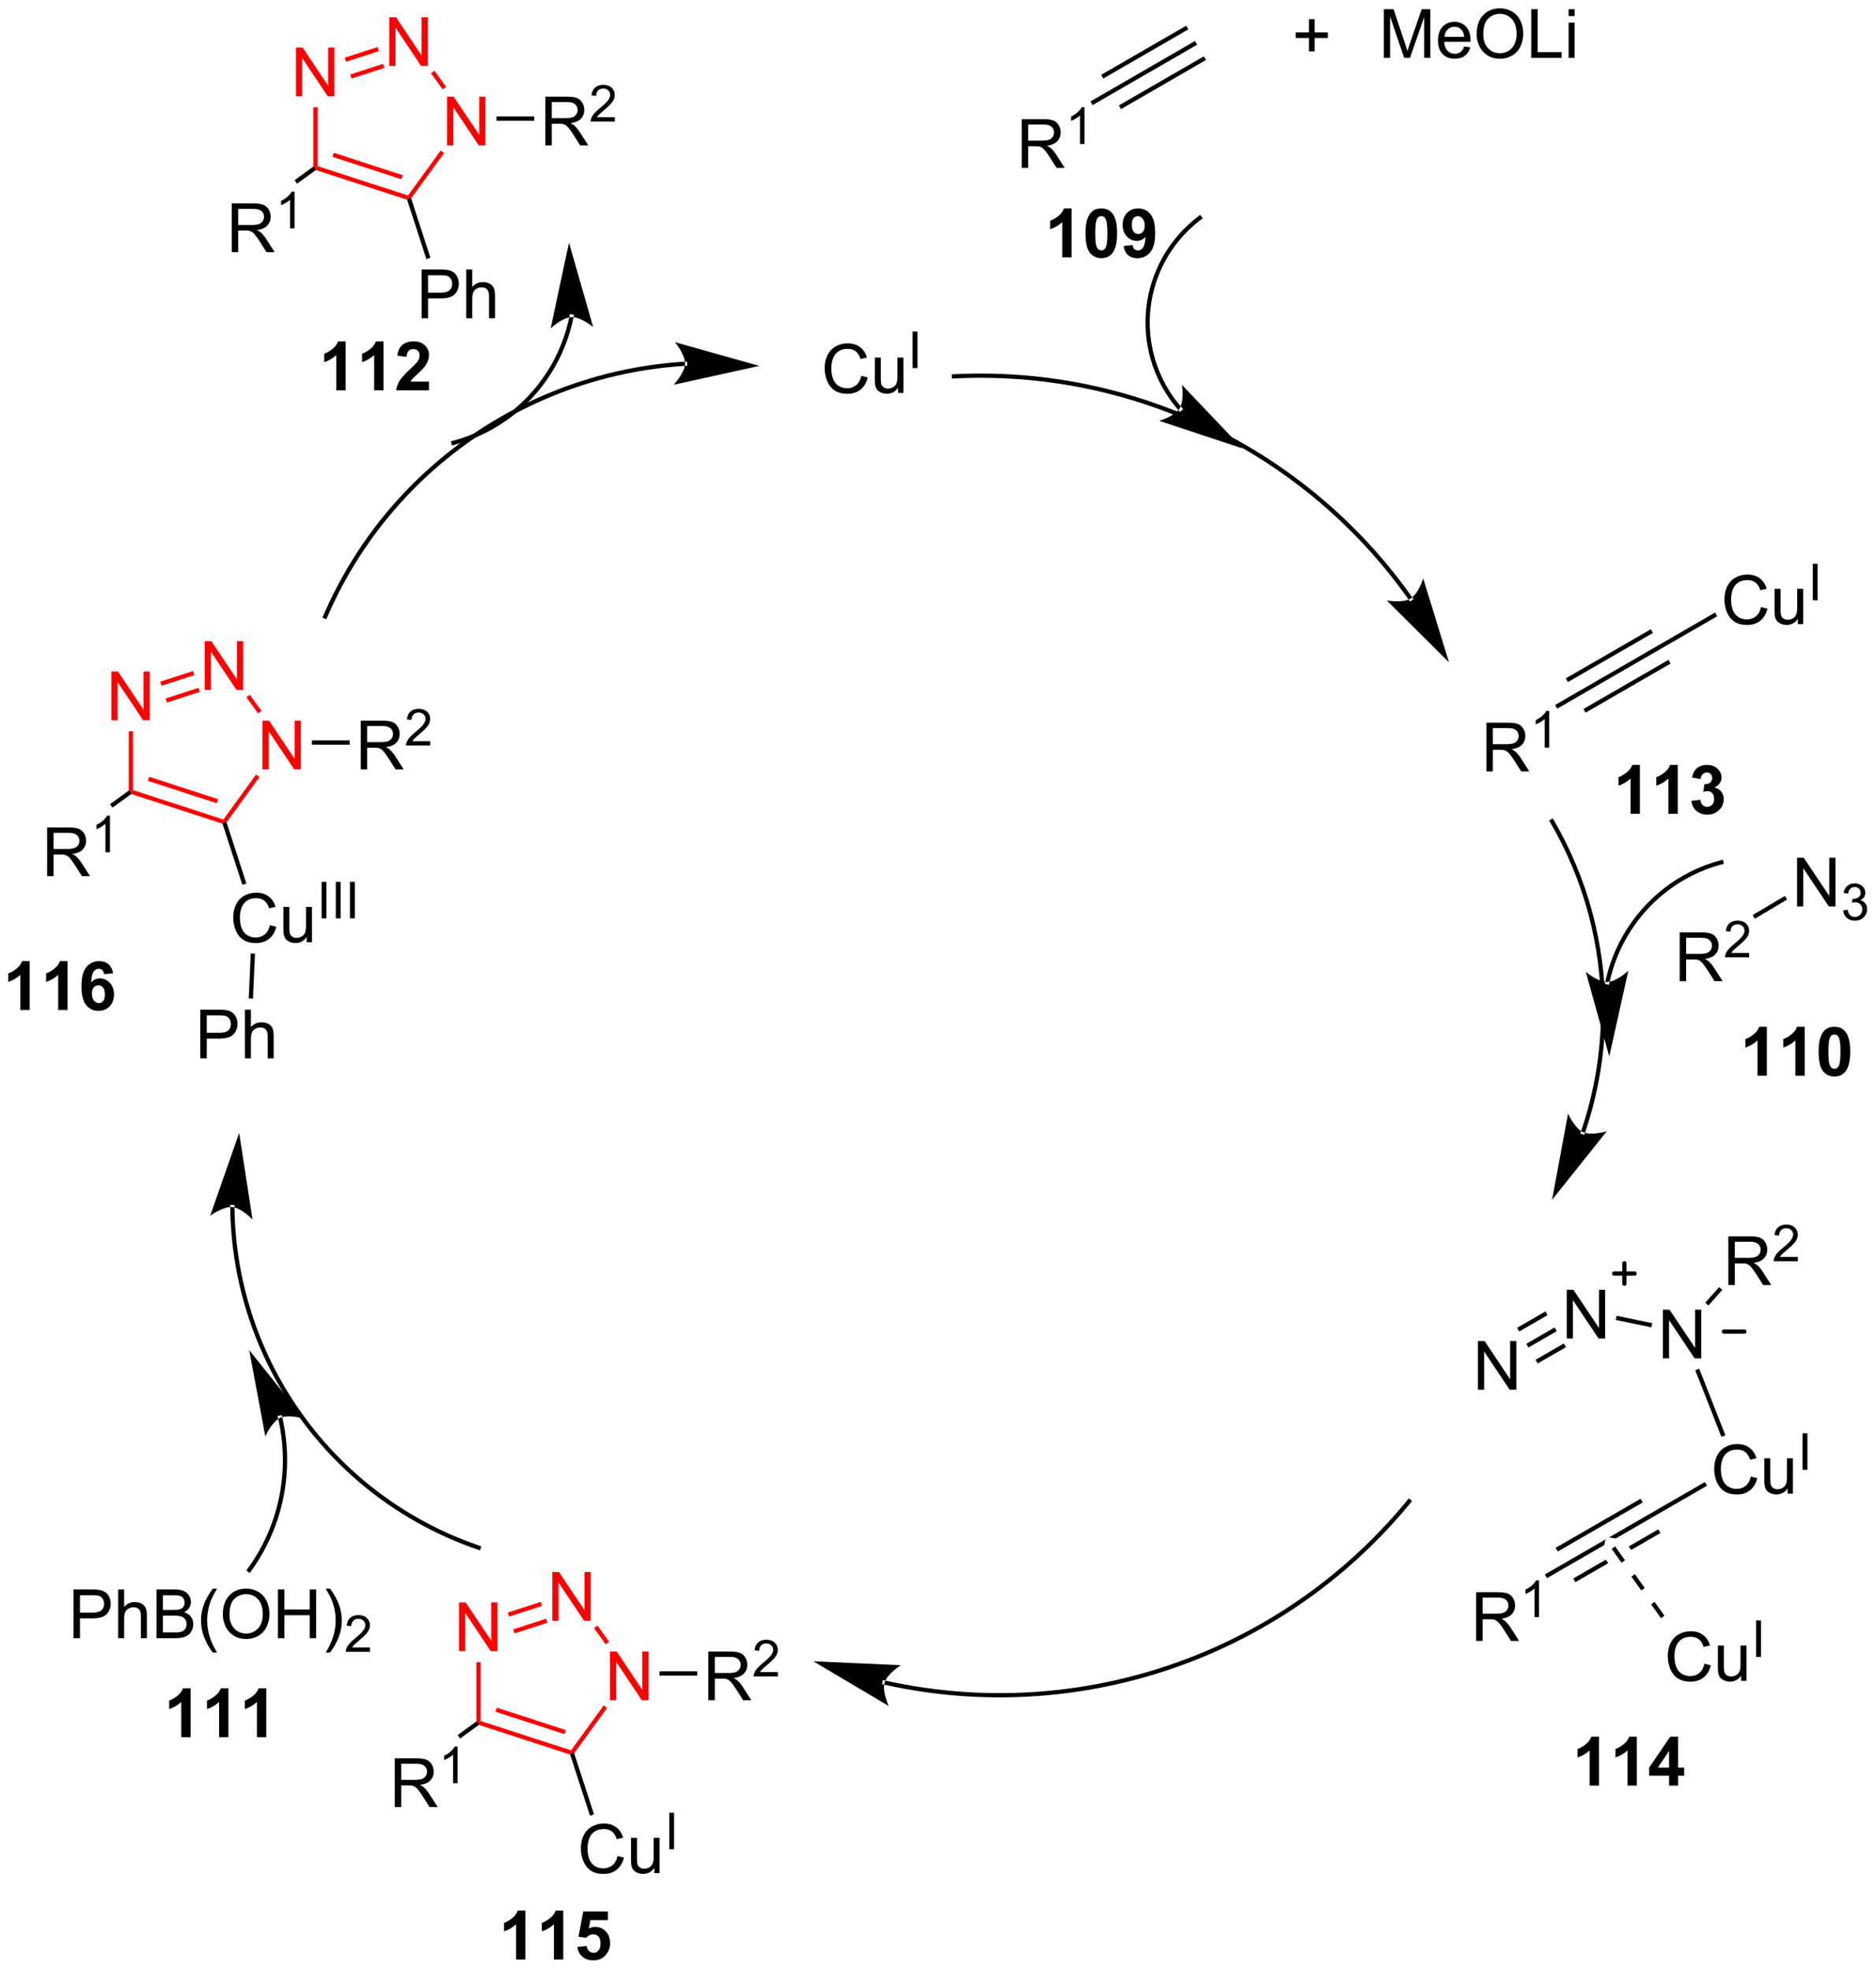 <?xml version="1.0" encoding="UTF-8"?>
<!DOCTYPE svg PUBLIC '-//W3C//DTD SVG 1.0//EN'
          'http://www.w3.org/TR/2001/REC-SVG-20010904/DTD/svg10.dtd'>
<svg stroke-dasharray="none" shape-rendering="auto" xmlns="http://www.w3.org/2000/svg" font-family="'Dialog'" text-rendering="auto" width="605" fill-opacity="1" color-interpolation="auto" color-rendering="auto" preserveAspectRatio="xMidYMid meet" font-size="12px" viewBox="0 0 605 635" fill="black" xmlns:xlink="http://www.w3.org/1999/xlink" stroke="black" image-rendering="auto" stroke-miterlimit="10" stroke-linecap="square" stroke-linejoin="miter" font-style="normal" stroke-width="1" height="635" stroke-dashoffset="0" font-weight="normal" stroke-opacity="1"
><!--Generated by the Batik Graphics2D SVG Generator--><defs id="genericDefs"
  /><g
  ><defs id="defs1"
    ><clipPath clipPathUnits="userSpaceOnUse" id="clipPath1"
      ><path d="M1.284 2.044 L228.075 2.044 L228.075 239.991 L1.284 239.991 L1.284 2.044 Z"
      /></clipPath
      ><clipPath clipPathUnits="userSpaceOnUse" id="clipPath2"
      ><path d="M3.149 274.832 L3.149 506.163 L223.635 506.163 L223.635 274.832 Z"
      /></clipPath
    ></defs
    ><g transform="scale(2.667,2.667) translate(-1.284,-2.044) matrix(1.029,0,0,1.029,-1.956,-280.649)"
    ><path d="M104.363 318.873 L105.121 319.063 Q104.884 319.998 104.264 320.49 Q103.644 320.98 102.751 320.98 Q101.824 320.98 101.243 320.602 Q100.665 320.224 100.36 319.511 Q100.058 318.795 100.058 317.974 Q100.058 317.079 100.399 316.415 Q100.743 315.748 101.373 315.402 Q102.003 315.055 102.761 315.055 Q103.621 315.055 104.207 315.493 Q104.792 315.93 105.024 316.724 L104.277 316.899 Q104.079 316.274 103.699 315.99 Q103.321 315.704 102.746 315.704 Q102.087 315.704 101.641 316.021 Q101.199 316.336 101.019 316.87 Q100.839 317.404 100.839 317.969 Q100.839 318.701 101.053 319.245 Q101.266 319.79 101.714 320.06 Q102.165 320.329 102.688 320.329 Q103.324 320.329 103.764 319.961 Q104.207 319.594 104.363 318.873 ZM108.684 320.881 L108.684 320.271 Q108.2 320.974 107.367 320.974 Q106.999 320.974 106.682 320.834 Q106.364 320.693 106.208 320.48 Q106.054 320.266 105.992 319.959 Q105.95 319.75 105.95 319.303 L105.95 316.732 L106.653 316.732 L106.653 319.032 Q106.653 319.584 106.695 319.774 Q106.763 320.053 106.976 320.211 Q107.192 320.368 107.507 320.368 Q107.825 320.368 108.101 320.206 Q108.38 320.045 108.494 319.766 Q108.609 319.485 108.609 318.954 L108.609 316.732 L109.312 316.732 L109.312 320.881 L108.684 320.881 Z" stroke="none" clip-path="url(#clipPath2)"
    /></g
    ><g transform="matrix(2.743,0,0,2.743,-8.639,-753.847)"
    ><path d="M110.447 318.081 L110.447 313.786 L111.015 313.786 L111.015 318.081 L110.447 318.081 Z" stroke="none" clip-path="url(#clipPath2)"
    /></g
    ><g transform="matrix(2.743,0,0,2.743,-8.639,-753.847)"
    ><path d="M177.905 365.478 L177.905 359.752 L180.444 359.752 Q181.21 359.752 181.608 359.905 Q182.007 360.059 182.244 360.45 Q182.483 360.84 182.483 361.314 Q182.483 361.923 182.087 362.343 Q181.694 362.76 180.869 362.871 Q181.171 363.017 181.327 363.158 Q181.658 363.463 181.954 363.918 L182.952 365.478 L181.999 365.478 L181.241 364.286 Q180.908 363.77 180.691 363.496 Q180.478 363.223 180.309 363.114 Q180.139 363.004 179.962 362.963 Q179.835 362.934 179.54 362.934 L178.663 362.934 L178.663 365.478 L177.905 365.478 ZM178.663 362.278 L180.29 362.278 Q180.811 362.278 181.103 362.171 Q181.397 362.064 181.548 361.827 Q181.702 361.59 181.702 361.314 Q181.702 360.908 181.405 360.647 Q181.111 360.385 180.475 360.385 L178.663 360.385 L178.663 362.278 Z" stroke="none" clip-path="url(#clipPath2)"
    /></g
    ><g transform="matrix(2.743,0,0,2.743,-8.639,-753.847)"
    ><path d="M185.288 362.678 L184.761 362.678 L184.761 359.317 Q184.57 359.499 184.261 359.68 Q183.952 359.862 183.706 359.954 L183.706 359.444 Q184.148 359.235 184.478 358.94 Q184.81 358.643 184.949 358.366 L185.288 358.366 L185.288 362.678 Z" stroke="none" clip-path="url(#clipPath2)"
    /></g
    ><g transform="matrix(2.743,0,0,2.743,-8.639,-753.847)"
    ><path d="M186.231 358.102 L185.981 357.669 L188.28 356.342 L188.53 356.775 Z" stroke="none" clip-path="url(#clipPath2)"
    /></g
    ><g transform="matrix(2.743,0,0,2.743,-8.639,-753.847)"
    ><path d="M188.53 356.775 L188.28 356.342 L198.274 350.572 L198.524 351.005 ZM187.492 354.976 L197.486 349.206 L197.236 348.773 L187.242 354.543 ZM189.569 358.574 L199.563 352.804 L199.313 352.371 L189.319 358.141 Z" stroke="none" clip-path="url(#clipPath2)"
    /></g
    ><g transform="matrix(2.743,0,0,2.743,-8.639,-753.847)"
    ><path d="M210.196 346.16 L210.954 346.351 Q210.717 347.285 210.098 347.778 Q209.478 348.267 208.584 348.267 Q207.657 348.267 207.077 347.89 Q206.499 347.512 206.194 346.798 Q205.892 346.082 205.892 345.262 Q205.892 344.366 206.233 343.702 Q206.577 343.035 207.207 342.689 Q207.837 342.343 208.595 342.343 Q209.454 342.343 210.04 342.78 Q210.626 343.218 210.858 344.012 L210.111 344.186 Q209.913 343.561 209.532 343.278 Q209.155 342.991 208.579 342.991 Q207.921 342.991 207.475 343.309 Q207.032 343.624 206.853 344.158 Q206.673 344.692 206.673 345.257 Q206.673 345.988 206.887 346.533 Q207.1 347.077 207.548 347.348 Q207.999 347.616 208.522 347.616 Q209.157 347.616 209.598 347.249 Q210.04 346.882 210.196 346.16 ZM214.518 348.168 L214.518 347.559 Q214.034 348.262 213.2 348.262 Q212.833 348.262 212.516 348.121 Q212.198 347.981 212.042 347.767 Q211.888 347.554 211.825 347.246 Q211.784 347.038 211.784 346.59 L211.784 344.02 L212.487 344.02 L212.487 346.319 Q212.487 346.871 212.529 347.061 Q212.596 347.34 212.81 347.499 Q213.026 347.655 213.341 347.655 Q213.659 347.655 213.935 347.494 Q214.213 347.332 214.328 347.054 Q214.443 346.772 214.443 346.241 L214.443 344.02 L215.146 344.02 L215.146 348.168 L214.518 348.168 Z" stroke="none" clip-path="url(#clipPath2)"
    /></g
    ><g transform="matrix(2.743,0,0,2.743,-8.639,-753.847)"
    ><path d="M216.28 345.368 L216.28 341.073 L216.849 341.073 L216.849 345.368 L216.28 345.368 Z" stroke="none" clip-path="url(#clipPath2)"
    /></g
    ><g transform="matrix(2.743,0,0,2.743,-8.639,-753.847)"
    ><path d="M198.524 351.005 L198.274 350.572 L204.792 346.809 L205.042 347.242 Z" stroke="none" clip-path="url(#clipPath2)"
    /></g
    ><g transform="matrix(2.743,0,0,2.743,-8.639,-753.847)"
    ><path d="M176.703 467.656 L176.703 461.929 L179.242 461.929 Q180.008 461.929 180.406 462.083 Q180.804 462.237 181.041 462.627 Q181.281 463.018 181.281 463.492 Q181.281 464.101 180.885 464.521 Q180.492 464.937 179.666 465.049 Q179.969 465.195 180.125 465.336 Q180.456 465.64 180.752 466.096 L181.75 467.656 L180.797 467.656 L180.039 466.463 Q179.706 465.948 179.489 465.674 Q179.276 465.401 179.107 465.291 Q178.937 465.182 178.76 465.14 Q178.633 465.112 178.338 465.112 L177.461 465.112 L177.461 467.656 L176.703 467.656 ZM177.461 464.455 L179.088 464.455 Q179.609 464.455 179.901 464.349 Q180.195 464.242 180.346 464.005 Q180.5 463.768 180.5 463.492 Q180.5 463.086 180.203 462.825 Q179.909 462.562 179.273 462.562 L177.461 462.562 L177.461 464.455 Z" stroke="none" clip-path="url(#clipPath2)"
    /></g
    ><g transform="matrix(2.743,0,0,2.743,-8.639,-753.847)"
    ><path d="M184.086 464.856 L183.559 464.856 L183.559 461.495 Q183.368 461.676 183.059 461.858 Q182.75 462.039 182.504 462.131 L182.504 461.622 Q182.946 461.413 183.276 461.118 Q183.608 460.821 183.746 460.543 L184.086 460.543 L184.086 464.856 Z" stroke="none" clip-path="url(#clipPath2)"
    /></g
    ><g transform="matrix(2.743,0,0,2.743,-8.639,-753.847)"
    ><path d="M185.029 460.28 L184.779 459.847 L187.078 458.519 L187.328 458.952 Z" stroke="none" clip-path="url(#clipPath2)"
    /></g
    ><g transform="matrix(2.743,0,0,2.743,-8.639,-753.847)"
    ><path d="M197.072 452.749 L192.319 455.494 L192.319 455.494 L193.093 455.624 L193.093 455.624 L197.322 453.182 L197.072 452.749 ZM198.111 454.548 L194.639 456.553 L194.639 456.553 L194.931 456.962 L194.931 456.962 L198.361 454.981 L198.111 454.548 ZM196.034 450.95 L186.04 456.721 L186.29 457.154 L196.284 451.383 L196.034 450.95 ZM192.106 455.617 L187.078 458.519 L187.328 458.952 L191.777 456.384 L191.777 456.384 L191.879 455.778 L192.106 455.617 ZM191.943 458.11 L188.117 460.318 L188.367 460.751 L192.234 458.519 L192.234 458.519 L191.943 458.11 Z" stroke="none" clip-path="url(#clipPath2)"
    /></g
    ><g transform="matrix(2.743,0,0,2.743,-8.639,-753.847)"
    ><path d="M208.994 448.338 L209.752 448.528 Q209.515 449.463 208.896 449.955 Q208.276 450.445 207.382 450.445 Q206.456 450.445 205.875 450.067 Q205.297 449.69 204.992 448.976 Q204.69 448.26 204.69 447.44 Q204.69 446.544 205.031 445.88 Q205.375 445.213 206.005 444.867 Q206.635 444.52 207.393 444.52 Q208.252 444.52 208.838 444.958 Q209.424 445.395 209.656 446.19 L208.909 446.364 Q208.711 445.739 208.331 445.455 Q207.953 445.169 207.377 445.169 Q206.719 445.169 206.273 445.486 Q205.831 445.801 205.651 446.335 Q205.471 446.869 205.471 447.434 Q205.471 448.166 205.685 448.71 Q205.898 449.255 206.346 449.526 Q206.797 449.794 207.32 449.794 Q207.956 449.794 208.396 449.426 Q208.838 449.059 208.994 448.338 ZM213.316 450.346 L213.316 449.736 Q212.832 450.44 211.998 450.44 Q211.631 450.44 211.314 450.299 Q210.996 450.158 210.84 449.945 Q210.686 449.731 210.623 449.424 Q210.582 449.216 210.582 448.768 L210.582 446.197 L211.285 446.197 L211.285 448.497 Q211.285 449.049 211.327 449.239 Q211.394 449.518 211.608 449.676 Q211.824 449.833 212.139 449.833 Q212.457 449.833 212.733 449.671 Q213.011 449.51 213.126 449.231 Q213.241 448.95 213.241 448.419 L213.241 446.197 L213.944 446.197 L213.944 450.346 L213.316 450.346 Z" stroke="none" clip-path="url(#clipPath2)"
    /></g
    ><g transform="matrix(2.743,0,0,2.743,-8.639,-753.847)"
    ><path d="M215.078 447.546 L215.078 443.251 L215.647 443.251 L215.647 447.546 L215.078 447.546 Z" stroke="none" clip-path="url(#clipPath2)"
    /></g
    ><g transform="matrix(2.743,0,0,2.743,-8.639,-753.847)"
    ><path d="M197.322 453.182 L197.072 452.749 L203.59 448.986 L203.84 449.419 Z" stroke="none" clip-path="url(#clipPath2)"
    /></g
    ><g transform="matrix(2.743,0,0,2.743,-8.639,-753.847)"
    ><path d="M198.653 434.454 L198.653 428.728 L199.432 428.728 L202.44 433.223 L202.44 428.728 L203.166 428.728 L203.166 434.454 L202.388 434.454 L199.38 429.954 L199.38 434.454 L198.653 434.454 Z" stroke="none" clip-path="url(#clipPath2)"
    /></g
    ><g transform="matrix(2.743,0,0,2.743,-8.639,-753.847)"
    ><path d="M206.351 425.839 L206.351 420.112 L208.891 420.112 Q209.656 420.112 210.054 420.266 Q210.453 420.419 210.69 420.81 Q210.929 421.2 210.929 421.674 Q210.929 422.284 210.534 422.703 Q210.141 423.12 209.315 423.232 Q209.617 423.378 209.773 423.518 Q210.104 423.823 210.401 424.279 L211.398 425.839 L210.445 425.839 L209.687 424.646 Q209.354 424.13 209.138 423.857 Q208.924 423.583 208.755 423.474 Q208.586 423.365 208.409 423.323 Q208.281 423.294 207.987 423.294 L207.109 423.294 L207.109 425.839 L206.351 425.839 ZM207.109 422.638 L208.737 422.638 Q209.258 422.638 209.549 422.531 Q209.844 422.424 209.995 422.188 Q210.148 421.95 210.148 421.674 Q210.148 421.268 209.851 421.008 Q209.557 420.745 208.922 420.745 L207.109 420.745 L207.109 422.638 Z" stroke="none" clip-path="url(#clipPath2)"
    /></g
    ><g transform="matrix(2.743,0,0,2.743,-8.639,-753.847)"
    ><path d="M214.52 422.531 L214.52 423.038 L211.68 423.038 Q211.674 422.847 211.743 422.671 Q211.85 422.382 212.088 422.101 Q212.329 421.82 212.78 421.451 Q213.479 420.876 213.725 420.541 Q213.971 420.204 213.971 419.906 Q213.971 419.593 213.747 419.378 Q213.524 419.162 213.163 419.162 Q212.782 419.162 212.553 419.39 Q212.325 419.619 212.323 420.023 L211.78 419.968 Q211.837 419.361 212.2 419.044 Q212.563 418.726 213.174 418.726 Q213.793 418.726 214.153 419.07 Q214.514 419.412 214.514 419.917 Q214.514 420.175 214.409 420.425 Q214.303 420.673 214.057 420.949 Q213.813 421.224 213.245 421.704 Q212.77 422.103 212.635 422.245 Q212.5 422.388 212.413 422.531 L214.52 422.531 Z" stroke="none" clip-path="url(#clipPath2)"
    /></g
    ><g transform="matrix(2.743,0,0,2.743,-8.639,-753.847)"
    ><path d="M204.009 428.24 L203.636 427.907 L205.266 426.078 L205.639 426.411 Z" stroke="none" clip-path="url(#clipPath2)"
    /></g
    ><g transform="matrix(2.743,0,0,2.743,-8.639,-753.847)"
    ><path d="M187.353 432.113 L187.353 426.387 L188.132 426.387 L191.14 430.882 L191.14 426.387 L191.866 426.387 L191.866 432.113 L191.088 432.113 L188.08 427.613 L188.08 432.113 L187.353 432.113 Z" stroke="none" clip-path="url(#clipPath2)"
    /></g
    ><g transform="matrix(2.743,0,0,2.743,-8.639,-753.847)"
    ><path d="M197.404 430.316 L197.303 430.805 L193.118 429.938 L193.22 429.449 Z" stroke="none" clip-path="url(#clipPath2)"
    /></g
    ><g transform="matrix(2.743,0,0,2.743,-8.639,-753.847)"
    ><path d="M176.911 438.142 L176.911 432.416 L177.689 432.416 L180.697 436.911 L180.697 432.416 L181.424 432.416 L181.424 438.142 L180.645 438.142 L177.637 433.642 L177.637 438.142 L176.911 438.142 Z" stroke="none" clip-path="url(#clipPath2)"
    /></g
    ><g transform="matrix(2.743,0,0,2.743,-8.639,-753.847)"
    ><path d="M185.928 430.82 L186.178 431.253 L182.851 433.174 L182.601 432.741 ZM187.013 432.7 L183.687 434.62 L183.937 435.053 L187.263 433.133 ZM184.843 428.94 L181.516 430.861 L181.766 431.294 L185.093 429.373 Z" stroke="none" clip-path="url(#clipPath2)"
    /></g
    ><g stroke-width="0.5" transform="matrix(2.743,0,0,2.743,-8.639,-753.847)" stroke-linejoin="round" stroke-linecap="round"
    ><path fill="none" d="M205.836 431.304 L208.236 431.304" clip-path="url(#clipPath2)"
    /></g
    ><g stroke-width="0.5" transform="matrix(2.743,0,0,2.743,-8.639,-753.847)" stroke-linejoin="round" stroke-linecap="round"
    ><path fill="none" d="M192.928 424.479 L195.328 424.479 M194.128 423.279 L194.128 425.679" clip-path="url(#clipPath2)"
    /></g
    ><g transform="matrix(2.743,0,0,2.743,-8.639,-753.847)"
    ><path d="M202.461 435.846 L202.926 435.663 L206.002 443.487 L205.536 443.67 Z" stroke="none" clip-path="url(#clipPath2)"
    /></g
    ><g transform="matrix(2.743,0,0,2.743,-8.639,-753.847)"
    ><path d="M203.535 470.336 L204.293 470.526 Q204.056 471.461 203.436 471.954 Q202.816 472.443 201.923 472.443 Q200.996 472.443 200.415 472.065 Q199.837 471.688 199.532 470.974 Q199.23 470.258 199.23 469.438 Q199.23 468.542 199.572 467.878 Q199.915 467.211 200.546 466.865 Q201.176 466.519 201.934 466.519 Q202.793 466.519 203.379 466.956 Q203.965 467.394 204.197 468.188 L203.449 468.362 Q203.251 467.737 202.871 467.454 Q202.494 467.167 201.918 467.167 Q201.259 467.167 200.814 467.485 Q200.371 467.8 200.191 468.334 Q200.012 468.868 200.012 469.433 Q200.012 470.164 200.225 470.709 Q200.439 471.253 200.887 471.524 Q201.337 471.792 201.861 471.792 Q202.496 471.792 202.936 471.425 Q203.379 471.058 203.535 470.336 ZM207.857 472.344 L207.857 471.735 Q207.372 472.438 206.539 472.438 Q206.172 472.438 205.854 472.297 Q205.536 472.157 205.38 471.943 Q205.226 471.729 205.164 471.422 Q205.122 471.214 205.122 470.766 L205.122 468.196 L205.826 468.196 L205.826 470.495 Q205.826 471.047 205.867 471.237 Q205.935 471.516 206.148 471.675 Q206.364 471.831 206.68 471.831 Q206.997 471.831 207.273 471.67 Q207.552 471.508 207.667 471.229 Q207.781 470.948 207.781 470.417 L207.781 468.196 L208.484 468.196 L208.484 472.344 L207.857 472.344 Z" stroke="none" clip-path="url(#clipPath2)"
    /></g
    ><g transform="matrix(2.743,0,0,2.743,-8.639,-753.847)"
    ><path d="M209.619 469.544 L209.619 465.249 L210.188 465.249 L210.188 469.544 L209.619 469.544 Z" stroke="none" clip-path="url(#clipPath2)"
    /></g
    ><g transform="matrix(2.743,0,0,2.743,-8.639,-753.847)"
    ><path d="M192.633 456.837 L193.792 458.467 L194.2 458.177 L193.04 456.547 ZM194.952 460.096 L196.111 461.726 L196.519 461.436 L195.359 459.807 ZM197.271 463.356 L198.43 464.985 L198.838 464.695 L197.678 463.066 Z" stroke="none" clip-path="url(#clipPath2)"
    /></g
    ><g fill="red" transform="matrix(2.743,0,0,2.743,-8.639,-753.847)" stroke="red"
    ><path d="M57.114 468.858 L57.114 463.131 L57.893 463.131 L60.9 467.626 L60.9 463.131 L61.627 463.131 L61.627 468.858 L60.848 468.858 L57.84 464.358 L57.84 468.858 L57.114 468.858 Z" stroke="none" clip-path="url(#clipPath2)"
    /></g
    ><g fill="red" transform="matrix(2.743,0,0,2.743,-8.639,-753.847)" stroke="red"
    ><path d="M74.872 474.628 L74.872 468.902 L75.651 468.902 L78.659 473.396 L78.659 468.902 L79.385 468.902 L79.385 474.628 L78.607 474.628 L75.599 470.128 L75.599 474.628 L74.872 474.628 Z" stroke="none" clip-path="url(#clipPath2)"
    /></g
    ><g fill="red" transform="matrix(2.743,0,0,2.743,-8.639,-753.847)" stroke="red"
    ><path d="M68.089 465.292 L68.089 459.565 L68.868 459.565 L71.876 464.06 L71.876 459.565 L72.602 459.565 L72.602 465.292 L71.823 465.292 L68.816 460.792 L68.816 465.292 L68.089 465.292 Z" stroke="none" clip-path="url(#clipPath2)"
    /></g
    ><g fill="red" transform="matrix(2.743,0,0,2.743,-8.639,-753.847)" stroke="red"
    ><path d="M59.155 470.158 L59.655 470.158 L59.655 477.066 L59.405 477.248 L59.155 477.121 Z" stroke="none" clip-path="url(#clipPath2)"
    /></g
    ><g fill="red" transform="matrix(2.743,0,0,2.743,-8.639,-753.847)" stroke="red"
    ><path d="M59.449 477.525 L59.405 477.248 L59.655 477.066 L70.284 480.52 L70.38 480.814 L70.181 481.012 ZM61.404 475.977 L69.509 478.61 L69.664 478.135 L61.559 475.501 Z" stroke="none" clip-path="url(#clipPath2)"
    /></g
    ><g fill="red" transform="matrix(2.743,0,0,2.743,-8.639,-753.847)" stroke="red"
    ><path d="M70.657 480.858 L70.38 480.814 L70.284 480.52 L74.124 475.235 L74.529 475.529 Z" stroke="none" clip-path="url(#clipPath2)"
    /></g
    ><g fill="red" transform="matrix(2.743,0,0,2.743,-8.639,-753.847)" stroke="red"
    ><path d="M74.767 467.755 L74.362 468.048 L72.987 466.155 L73.391 465.861 Z" stroke="none" clip-path="url(#clipPath2)"
    /></g
    ><g fill="red" transform="matrix(2.743,0,0,2.743,-8.639,-753.847)" stroke="red"
    ><path d="M66.712 463.071 L66.867 463.546 L63.007 464.8 L62.852 464.325 ZM67.354 465.046 L63.494 466.3 L63.649 466.776 L67.508 465.522 Z" stroke="none" clip-path="url(#clipPath2)"
    /></g
    ><g transform="matrix(2.743,0,0,2.743,-8.639,-753.847)"
    ><path d="M86.433 474.628 L86.433 468.902 L88.972 468.902 Q89.738 468.902 90.136 469.055 Q90.535 469.209 90.772 469.599 Q91.011 469.99 91.011 470.464 Q91.011 471.073 90.615 471.493 Q90.222 471.909 89.397 472.021 Q89.699 472.167 89.855 472.308 Q90.186 472.613 90.483 473.068 L91.48 474.628 L90.527 474.628 L89.769 473.435 Q89.436 472.92 89.22 472.646 Q89.006 472.373 88.837 472.264 Q88.668 472.154 88.49 472.113 Q88.363 472.084 88.069 472.084 L87.191 472.084 L87.191 474.628 L86.433 474.628 ZM87.191 471.428 L88.819 471.428 Q89.339 471.428 89.631 471.321 Q89.925 471.214 90.076 470.977 Q90.23 470.74 90.23 470.464 Q90.23 470.058 89.933 469.797 Q89.639 469.534 89.003 469.534 L87.191 469.534 L87.191 471.428 Z" stroke="none" clip-path="url(#clipPath2)"
    /></g
    ><g transform="matrix(2.743,0,0,2.743,-8.639,-753.847)"
    ><path d="M94.602 471.32 L94.602 471.828 L91.762 471.828 Q91.756 471.637 91.824 471.461 Q91.932 471.172 92.17 470.891 Q92.41 470.609 92.862 470.24 Q93.561 469.666 93.807 469.33 Q94.053 468.994 94.053 468.695 Q94.053 468.383 93.828 468.168 Q93.606 467.951 93.244 467.951 Q92.864 467.951 92.635 468.18 Q92.406 468.408 92.404 468.812 L91.862 468.758 Q91.918 468.15 92.281 467.834 Q92.645 467.516 93.256 467.516 Q93.875 467.516 94.235 467.859 Q94.596 468.201 94.596 468.707 Q94.596 468.965 94.49 469.215 Q94.385 469.463 94.139 469.738 Q93.895 470.014 93.326 470.494 Q92.852 470.892 92.717 471.035 Q92.582 471.178 92.494 471.32 L94.602 471.32 Z" stroke="none" clip-path="url(#clipPath2)"
    /></g
    ><g transform="matrix(2.743,0,0,2.743,-8.639,-753.847)"
    ><path d="M80.688 471.728 L80.688 471.228 L85.128 471.228 L85.128 471.728 Z" stroke="none" clip-path="url(#clipPath2)"
    /></g
    ><g transform="matrix(2.743,0,0,2.743,-8.639,-753.847)"
    ><path d="M49.562 487.181 L49.562 481.455 L52.101 481.455 Q52.867 481.455 53.265 481.608 Q53.663 481.762 53.901 482.153 Q54.14 482.543 54.14 483.017 Q54.14 483.627 53.744 484.046 Q53.351 484.462 52.526 484.574 Q52.828 484.72 52.984 484.861 Q53.315 485.166 53.611 485.621 L54.609 487.181 L53.656 487.181 L52.898 485.988 Q52.565 485.473 52.348 485.199 Q52.135 484.926 51.966 484.817 Q51.796 484.707 51.619 484.666 Q51.492 484.637 51.197 484.637 L50.32 484.637 L50.32 487.181 L49.562 487.181 ZM50.32 483.981 L51.947 483.981 Q52.468 483.981 52.76 483.874 Q53.054 483.767 53.205 483.53 Q53.359 483.293 53.359 483.017 Q53.359 482.611 53.062 482.351 Q52.768 482.087 52.132 482.087 L50.32 482.087 L50.32 483.981 Z" stroke="none" clip-path="url(#clipPath2)"
    /></g
    ><g transform="matrix(2.743,0,0,2.743,-8.639,-753.847)"
    ><path d="M56.945 484.381 L56.418 484.381 L56.418 481.02 Q56.227 481.202 55.918 481.383 Q55.609 481.565 55.363 481.657 L55.363 481.147 Q55.805 480.938 56.135 480.643 Q56.467 480.346 56.606 480.069 L56.945 480.069 L56.945 484.381 Z" stroke="none" clip-path="url(#clipPath2)"
    /></g
    ><g transform="matrix(2.743,0,0,2.743,-8.639,-753.847)"
    ><path d="M59.155 477.121 L59.405 477.248 L59.449 477.525 L57.245 479.126 L56.951 478.721 Z" stroke="none" clip-path="url(#clipPath2)"
    /></g
    ><g transform="matrix(2.743,0,0,2.743,-8.639,-753.847)"
    ><path d="M75.749 492.932 L76.507 493.122 Q76.27 494.057 75.65 494.549 Q75.03 495.038 74.137 495.038 Q73.21 495.038 72.629 494.661 Q72.051 494.283 71.746 493.57 Q71.444 492.853 71.444 492.033 Q71.444 491.137 71.785 490.473 Q72.129 489.807 72.759 489.46 Q73.39 489.114 74.147 489.114 Q75.007 489.114 75.593 489.551 Q76.179 489.989 76.41 490.783 L75.663 490.958 Q75.465 490.333 75.085 490.049 Q74.707 489.762 74.132 489.762 Q73.473 489.762 73.028 490.08 Q72.585 490.395 72.405 490.929 Q72.226 491.463 72.226 492.028 Q72.226 492.76 72.439 493.304 Q72.653 493.848 73.101 494.119 Q73.551 494.387 74.075 494.387 Q74.71 494.387 75.15 494.02 Q75.593 493.653 75.749 492.932 ZM80.071 494.939 L80.071 494.33 Q79.586 495.033 78.753 495.033 Q78.386 495.033 78.068 494.892 Q77.75 494.752 77.594 494.538 Q77.44 494.325 77.378 494.017 Q77.336 493.809 77.336 493.361 L77.336 490.791 L78.039 490.791 L78.039 493.09 Q78.039 493.642 78.081 493.833 Q78.149 494.111 78.362 494.27 Q78.579 494.426 78.894 494.426 Q79.211 494.426 79.487 494.265 Q79.766 494.103 79.88 493.825 Q79.995 493.543 79.995 493.012 L79.995 490.791 L80.698 490.791 L80.698 494.939 L80.071 494.939 Z" stroke="none" clip-path="url(#clipPath2)"
    /></g
    ><g transform="matrix(2.743,0,0,2.743,-8.639,-753.847)"
    ><path d="M81.833 492.139 L81.833 487.844 L82.401 487.844 L82.401 492.139 L81.833 492.139 Z" stroke="none" clip-path="url(#clipPath2)"
    /></g
    ><g transform="matrix(2.743,0,0,2.743,-8.639,-753.847)"
    ><path d="M70.181 481.012 L70.38 480.814 L70.657 480.858 L72.99 488.039 L72.514 488.193 Z" stroke="none" clip-path="url(#clipPath2)"
    /></g
    ><g fill="red" transform="matrix(2.743,0,0,2.743,-8.639,-753.847)" stroke="red"
    ><path d="M16.243 359.468 L16.243 353.741 L17.021 353.741 L20.029 358.236 L20.029 353.741 L20.756 353.741 L20.756 359.468 L19.977 359.468 L16.969 354.968 L16.969 359.468 L16.243 359.468 Z" stroke="none" clip-path="url(#clipPath2)"
    /></g
    ><g fill="red" transform="matrix(2.743,0,0,2.743,-8.639,-753.847)" stroke="red"
    ><path d="M34.001 365.238 L34.001 359.511 L34.78 359.511 L37.788 364.006 L37.788 359.511 L38.514 359.511 L38.514 365.238 L37.736 365.238 L34.728 360.738 L34.728 365.238 L34.001 365.238 Z" stroke="none" clip-path="url(#clipPath2)"
    /></g
    ><g fill="red" transform="matrix(2.743,0,0,2.743,-8.639,-753.847)" stroke="red"
    ><path d="M27.218 355.902 L27.218 350.175 L27.997 350.175 L31.005 354.67 L31.005 350.175 L31.731 350.175 L31.731 355.902 L30.952 355.902 L27.945 351.402 L27.945 355.902 L27.218 355.902 Z" stroke="none" clip-path="url(#clipPath2)"
    /></g
    ><g fill="red" transform="matrix(2.743,0,0,2.743,-8.639,-753.847)" stroke="red"
    ><path d="M18.284 360.768 L18.784 360.768 L18.784 367.676 L18.534 367.858 L18.284 367.731 Z" stroke="none" clip-path="url(#clipPath2)"
    /></g
    ><g fill="red" transform="matrix(2.743,0,0,2.743,-8.639,-753.847)" stroke="red"
    ><path d="M18.577 368.135 L18.534 367.858 L18.784 367.676 L29.413 371.13 L29.509 371.424 L29.31 371.622 ZM20.534 366.586 L28.638 369.22 L28.793 368.744 L20.688 366.111 Z" stroke="none" clip-path="url(#clipPath2)"
    /></g
    ><g fill="red" transform="matrix(2.743,0,0,2.743,-8.639,-753.847)" stroke="red"
    ><path d="M29.786 371.468 L29.509 371.424 L29.413 371.13 L33.253 365.845 L33.658 366.139 Z" stroke="none" clip-path="url(#clipPath2)"
    /></g
    ><g fill="red" transform="matrix(2.743,0,0,2.743,-8.639,-753.847)" stroke="red"
    ><path d="M33.896 358.364 L33.491 358.658 L32.115 356.765 L32.52 356.471 Z" stroke="none" clip-path="url(#clipPath2)"
    /></g
    ><g fill="red" transform="matrix(2.743,0,0,2.743,-8.639,-753.847)" stroke="red"
    ><path d="M25.841 353.681 L25.995 354.156 L22.136 355.41 L21.981 354.935 ZM26.483 355.656 L22.623 356.91 L22.778 357.386 L26.637 356.132 Z" stroke="none" clip-path="url(#clipPath2)"
    /></g
    ><g transform="matrix(2.743,0,0,2.743,-8.639,-753.847)"
    ><path d="M45.562 365.238 L45.562 359.511 L48.101 359.511 Q48.867 359.511 49.265 359.665 Q49.664 359.818 49.901 360.209 Q50.14 360.6 50.14 361.074 Q50.14 361.683 49.744 362.102 Q49.351 362.519 48.526 362.631 Q48.828 362.777 48.984 362.918 Q49.315 363.222 49.612 363.678 L50.609 365.238 L49.656 365.238 L48.898 364.045 Q48.565 363.529 48.349 363.256 Q48.135 362.983 47.966 362.873 Q47.797 362.764 47.619 362.722 Q47.492 362.693 47.197 362.693 L46.32 362.693 L46.32 365.238 L45.562 365.238 ZM46.32 362.037 L47.947 362.037 Q48.468 362.037 48.76 361.93 Q49.054 361.824 49.205 361.587 Q49.359 361.35 49.359 361.074 Q49.359 360.668 49.062 360.407 Q48.768 360.144 48.132 360.144 L46.32 360.144 L46.32 362.037 Z" stroke="none" clip-path="url(#clipPath2)"
    /></g
    ><g transform="matrix(2.743,0,0,2.743,-8.639,-753.847)"
    ><path d="M53.731 361.93 L53.731 362.438 L50.891 362.438 Q50.885 362.246 50.953 362.071 Q51.061 361.782 51.299 361.5 Q51.539 361.219 51.99 360.85 Q52.69 360.276 52.936 359.94 Q53.182 359.604 53.182 359.305 Q53.182 358.993 52.957 358.778 Q52.735 358.561 52.373 358.561 Q51.992 358.561 51.764 358.789 Q51.535 359.018 51.533 359.422 L50.99 359.368 Q51.047 358.76 51.41 358.444 Q51.774 358.125 52.385 358.125 Q53.004 358.125 53.364 358.469 Q53.725 358.811 53.725 359.317 Q53.725 359.575 53.619 359.825 Q53.514 360.073 53.268 360.348 Q53.024 360.623 52.455 361.104 Q51.981 361.502 51.846 361.645 Q51.711 361.787 51.623 361.93 L53.731 361.93 Z" stroke="none" clip-path="url(#clipPath2)"
    /></g
    ><g transform="matrix(2.743,0,0,2.743,-8.639,-753.847)"
    ><path d="M39.817 362.338 L39.817 361.838 L44.257 361.838 L44.257 362.338 Z" stroke="none" clip-path="url(#clipPath2)"
    /></g
    ><g transform="matrix(2.743,0,0,2.743,-8.639,-753.847)"
    ><path d="M8.691 377.791 L8.691 372.064 L11.23 372.064 Q11.996 372.064 12.394 372.218 Q12.793 372.372 13.03 372.762 Q13.269 373.153 13.269 373.627 Q13.269 374.236 12.873 374.656 Q12.48 375.072 11.655 375.184 Q11.957 375.33 12.113 375.471 Q12.444 375.775 12.74 376.231 L13.738 377.791 L12.785 377.791 L12.027 376.598 Q11.694 376.083 11.477 375.809 Q11.264 375.536 11.095 375.426 Q10.925 375.317 10.748 375.275 Q10.621 375.247 10.326 375.247 L9.449 375.247 L9.449 377.791 L8.691 377.791 ZM9.449 374.59 L11.076 374.59 Q11.597 374.59 11.889 374.484 Q12.183 374.377 12.334 374.14 Q12.488 373.903 12.488 373.627 Q12.488 373.221 12.191 372.96 Q11.897 372.697 11.261 372.697 L9.449 372.697 L9.449 374.59 Z" stroke="none" clip-path="url(#clipPath2)"
    /></g
    ><g transform="matrix(2.743,0,0,2.743,-8.639,-753.847)"
    ><path d="M16.074 374.991 L15.547 374.991 L15.547 371.63 Q15.356 371.811 15.047 371.993 Q14.738 372.175 14.492 372.266 L14.492 371.757 Q14.934 371.548 15.264 371.253 Q15.596 370.956 15.735 370.678 L16.074 370.678 L16.074 374.991 Z" stroke="none" clip-path="url(#clipPath2)"
    /></g
    ><g transform="matrix(2.743,0,0,2.743,-8.639,-753.847)"
    ><path d="M18.284 367.731 L18.534 367.858 L18.577 368.135 L16.374 369.736 L16.08 369.331 Z" stroke="none" clip-path="url(#clipPath2)"
    /></g
    ><g transform="matrix(2.743,0,0,2.743,-8.639,-753.847)"
    ><path d="M34.878 383.541 L35.636 383.731 Q35.399 384.666 34.779 385.159 Q34.159 385.648 33.266 385.648 Q32.339 385.648 31.758 385.271 Q31.18 384.893 30.875 384.179 Q30.573 383.463 30.573 382.643 Q30.573 381.747 30.914 381.083 Q31.258 380.416 31.888 380.07 Q32.519 379.724 33.276 379.724 Q34.136 379.724 34.722 380.161 Q35.308 380.599 35.539 381.393 L34.792 381.567 Q34.594 380.942 34.214 380.659 Q33.836 380.372 33.261 380.372 Q32.602 380.372 32.157 380.69 Q31.714 381.005 31.534 381.539 Q31.355 382.073 31.355 382.638 Q31.355 383.37 31.568 383.914 Q31.782 384.458 32.23 384.729 Q32.68 384.997 33.203 384.997 Q33.839 384.997 34.279 384.63 Q34.722 384.263 34.878 383.541 ZM39.2 385.549 L39.2 384.94 Q38.715 385.643 37.882 385.643 Q37.515 385.643 37.197 385.502 Q36.879 385.362 36.723 385.148 Q36.569 384.935 36.507 384.627 Q36.465 384.419 36.465 383.971 L36.465 381.401 L37.168 381.401 L37.168 383.7 Q37.168 384.252 37.21 384.442 Q37.278 384.721 37.491 384.88 Q37.707 385.036 38.023 385.036 Q38.34 385.036 38.616 384.875 Q38.895 384.713 39.009 384.435 Q39.124 384.153 39.124 383.622 L39.124 381.401 L39.827 381.401 L39.827 385.549 L39.2 385.549 Z" stroke="none" clip-path="url(#clipPath2)"
    /></g
    ><g transform="matrix(2.743,0,0,2.743,-8.639,-753.847)"
    ><path d="M40.962 382.749 L40.962 378.454 L41.53 378.454 L41.53 382.749 L40.962 382.749 ZM42.629 382.749 L42.629 378.454 L43.197 378.454 L43.197 382.749 L42.629 382.749 ZM44.296 382.749 L44.296 378.454 L44.864 378.454 L44.864 382.749 L44.296 382.749 Z" stroke="none" clip-path="url(#clipPath2)"
    /></g
    ><g transform="matrix(2.743,0,0,2.743,-8.639,-753.847)"
    ><path d="M29.31 371.622 L29.509 371.424 L29.786 371.468 L32.119 378.649 L31.643 378.803 Z" stroke="none" clip-path="url(#clipPath2)"
    /></g
    ><g transform="matrix(2.743,0,0,2.743,-8.639,-753.847)"
    ><path d="M26.699 399.201 L26.699 393.474 L28.86 393.474 Q29.431 393.474 29.73 393.529 Q30.152 393.599 30.436 393.797 Q30.722 393.992 30.897 394.349 Q31.071 394.703 31.071 395.13 Q31.071 395.859 30.605 396.367 Q30.142 396.873 28.925 396.873 L27.457 396.873 L27.457 399.201 L26.699 399.201 ZM27.457 396.195 L28.938 396.195 Q29.673 396.195 29.98 395.922 Q30.29 395.649 30.29 395.154 Q30.29 394.794 30.108 394.539 Q29.925 394.281 29.628 394.201 Q29.438 394.149 28.923 394.149 L27.457 394.149 L27.457 396.195 ZM31.946 399.201 L31.946 393.474 L32.649 393.474 L32.649 395.529 Q33.142 394.958 33.892 394.958 Q34.352 394.958 34.691 395.141 Q35.032 395.32 35.178 395.641 Q35.324 395.961 35.324 396.57 L35.324 399.201 L34.621 399.201 L34.621 396.57 Q34.621 396.044 34.392 395.805 Q34.165 395.563 33.746 395.563 Q33.433 395.563 33.157 395.727 Q32.884 395.888 32.767 396.167 Q32.649 396.443 32.649 396.93 L32.649 399.201 L31.946 399.201 Z" stroke="none" clip-path="url(#clipPath2)"
    /></g
    ><g transform="matrix(2.743,0,0,2.743,-8.639,-753.847)"
    ><path d="M32.628 386.874 L33.127 386.896 L32.895 392.177 L32.395 392.155 Z" stroke="none" clip-path="url(#clipPath2)"
    /></g
    ><g transform="matrix(2.743,0,0,2.743,-8.639,-753.847)"
    ><path d="M168.783 345.319 L168.783 345.319 L168.783 345.319 L168.783 345.319 L168.783 345.318 L168.783 345.318 L168.783 345.318 L168.987 345.175 L168.783 345.319 C168.781 345.316 168.78 345.314 168.779 345.312 L168.778 345.312 C168.724 345.236 168.671 345.16 168.617 345.084 L168.82 344.939 L168.617 345.084 C166.891 342.662 165.004 340.383 162.974 338.26 L162.974 338.26 C158.914 334.014 154.284 330.39 149.243 327.479 L149.368 327.263 L149.243 327.479 C139.16 321.658 127.43 318.689 115.316 319.303 L115.067 319.315 L115.041 318.816 L115.291 318.803 C127.503 318.185 139.328 321.178 149.493 327.046 L149.493 327.046 C154.575 329.981 159.242 333.634 163.335 337.915 L163.155 338.087 L163.335 337.915 C165.382 340.055 167.285 342.352 169.024 344.794 L169.024 344.794 C169.078 344.87 169.133 344.947 169.187 345.024 L168.982 345.168 L169.186 345.023 C169.188 345.026 169.19 345.028 169.192 345.031 L169.192 345.031 L169.192 345.032 L169.192 345.032 L169.193 345.032 L169.193 345.032 L169.193 345.032 L169.336 345.237 L168.927 345.524 ZM173.509 352.659 L170.478 342.807 C170.478 342.807 169.921 344.604 168.984 345.17 C168.048 345.735 166.198 345.393 166.198 345.393 Z" stroke="none" clip-path="url(#clipPath2)"
    /></g
    ><g transform="matrix(2.743,0,0,2.743,-8.639,-753.847)"
    ><path d="M189.022 407.794 L189.022 407.794 C189.022 407.792 189.023 407.791 189.023 407.791 L189.023 407.791 C189.023 407.791 189.023 407.791 189.023 407.791 L189.023 407.791 C189.023 407.791 189.023 407.791 189.023 407.791 L189.023 407.791 C189.023 407.791 189.022 407.791 189.022 407.792 L189.022 407.791 C189.023 407.789 189.024 407.787 189.025 407.784 L189.261 407.866 L189.025 407.784 C189.026 407.782 189.026 407.78 189.027 407.777 L189.027 407.777 C189.028 407.776 189.028 407.775 189.028 407.774 L189.265 407.855 L189.028 407.775 L189.036 407.753 L189.272 407.834 L189.036 407.753 C189.04 407.739 189.045 407.724 189.05 407.71 L189.05 407.71 C189.361 406.794 189.642 405.871 189.891 404.941 L189.891 404.941 C190.887 401.222 191.385 397.401 191.385 393.581 L191.635 393.581 L191.385 393.581 C191.384 385.94 189.392 378.3 185.406 371.467 L185.28 371.251 L185.712 370.999 L185.838 371.215 C189.869 378.126 191.884 385.853 191.885 393.581 L191.885 393.581 C191.885 397.445 191.381 401.309 190.374 405.07 L190.132 405.006 L190.374 405.07 C190.122 406.011 189.838 406.945 189.524 407.871 L189.287 407.791 L189.524 407.871 C189.519 407.885 189.514 407.9 189.509 407.914 L189.509 407.914 L189.501 407.936 L189.501 407.936 C189.501 407.937 189.501 407.938 189.5 407.939 L189.5 407.939 C189.499 407.942 189.498 407.945 189.497 407.948 L189.497 407.948 C189.497 407.949 189.497 407.95 189.496 407.952 L189.259 407.871 L189.496 407.95 C189.496 407.952 189.495 407.953 189.495 407.954 L189.495 407.954 C189.495 407.954 189.495 407.954 189.495 407.954 L189.495 407.954 C189.495 407.954 189.495 407.954 189.495 407.954 L189.495 407.954 C189.495 407.954 189.496 407.953 189.496 407.952 L189.417 408.189 L188.942 408.031 ZM185.624 415.821 L192.056 407.767 C192.056 407.767 190.258 408.319 189.263 407.864 C188.268 407.409 187.509 405.687 187.509 405.687 Z" stroke="none" clip-path="url(#clipPath2)"
    /></g
    ><g transform="matrix(2.743,0,0,2.743,-8.639,-753.847)"
    ><path d="M107.203 472.305 L107.203 472.305 L107.206 472.305 L107.148 472.548 L107.203 472.305 C107.21 472.306 107.215 472.307 107.221 472.308 L107.221 472.309 C107.228 472.31 107.234 472.311 107.24 472.313 L107.24 472.313 C107.246 472.314 107.252 472.315 107.259 472.317 L107.204 472.561 L107.259 472.317 C107.308 472.328 107.358 472.339 107.407 472.35 L107.354 472.594 L107.407 472.35 C107.507 472.372 107.606 472.393 107.705 472.414 L107.653 472.659 L107.705 472.414 C107.904 472.457 108.102 472.499 108.301 472.539 L108.301 472.539 C111.481 473.189 114.683 473.583 117.878 473.728 L117.867 473.978 L117.878 473.728 C124.269 474.018 130.634 473.312 136.749 471.672 L136.813 471.913 L136.749 471.672 C148.978 468.391 160.204 461.372 168.624 451.097 L168.782 450.904 L169.169 451.221 L169.01 451.414 C160.523 461.772 149.206 468.848 136.878 472.155 L136.878 472.155 C130.714 473.808 124.297 474.519 117.855 474.227 L117.855 474.227 C114.634 474.081 111.406 473.685 108.201 473.029 L108.251 472.784 L108.201 473.029 C108.001 472.988 107.8 472.946 107.6 472.903 L107.6 472.903 C107.5 472.882 107.4 472.86 107.3 472.838 L107.3 472.838 C107.25 472.827 107.2 472.816 107.15 472.805 L107.15 472.805 C107.144 472.804 107.138 472.802 107.132 472.801 L107.132 472.801 C107.125 472.8 107.119 472.798 107.113 472.797 L107.167 472.553 L107.113 472.797 C107.106 472.795 107.1 472.794 107.093 472.792 L107.091 472.792 L107.089 472.791 L106.845 472.734 L106.96 472.247 ZM98.767 470.047 L107.634 475.303 C107.634 475.303 106.839 473.598 107.152 472.55 C107.465 471.502 109.064 470.512 109.064 470.512 Z" stroke="none" clip-path="url(#clipPath2)"
    /></g
    ><g transform="matrix(2.743,0,0,2.743,-8.639,-753.847)"
    ><path d="M83.698 317.823 L83.698 317.823 C83.698 317.823 83.698 317.823 83.698 317.823 L83.698 317.823 C83.697 317.823 83.702 317.823 83.708 317.822 L83.696 317.823 C83.695 317.823 83.695 317.823 83.695 317.823 L83.695 317.823 C83.695 317.823 83.696 317.823 83.698 317.823 L83.695 317.823 C83.692 317.823 83.69 317.824 83.687 317.824 L83.673 317.574 L83.689 317.824 C83.684 317.824 83.678 317.824 83.672 317.825 L83.657 317.575 L83.672 317.825 C83.662 317.825 83.652 317.826 83.641 317.826 L83.641 317.826 C83.559 317.832 83.477 317.837 83.394 317.842 L83.378 317.593 L83.394 317.842 C83.065 317.864 82.736 317.889 82.408 317.918 L82.387 317.669 L82.408 317.918 C81.752 317.975 81.099 318.045 80.448 318.128 L80.448 318.128 C79.147 318.294 77.858 318.512 76.583 318.779 L76.583 318.779 C71.483 319.851 66.612 321.725 62.148 324.301 L62.148 324.301 C53.218 329.454 45.907 337.413 41.614 347.375 L41.515 347.604 L41.056 347.406 L41.155 347.177 C45.492 337.114 52.877 329.073 61.898 323.868 L62.023 324.085 L61.898 323.868 C66.408 321.266 71.328 319.373 76.48 318.29 L76.531 318.535 L76.48 318.29 C77.768 318.019 79.07 317.8 80.385 317.632 L80.417 317.88 L80.385 317.632 C81.042 317.548 81.702 317.477 82.365 317.42 L82.365 317.42 C82.697 317.391 83.028 317.365 83.361 317.343 L83.361 317.343 C83.444 317.338 83.528 317.332 83.611 317.327 L83.626 317.577 L83.611 317.327 C83.621 317.327 83.632 317.326 83.642 317.325 L83.642 317.325 C83.647 317.325 83.651 317.325 83.656 317.325 L83.658 317.325 C83.66 317.324 83.663 317.324 83.666 317.324 L83.68 317.574 L83.663 317.324 C83.666 317.324 83.669 317.324 83.671 317.324 L83.671 317.324 C83.671 317.324 83.672 317.324 83.672 317.324 L83.684 317.573 L83.661 317.325 C83.668 317.324 83.674 317.324 83.674 317.324 L83.674 317.324 C83.674 317.324 83.674 317.324 83.674 317.324 L83.924 317.312 L83.948 317.811 ZM92.429 317.825 L82.505 315.038 C82.505 315.038 83.714 316.48 83.683 317.573 C83.651 318.666 82.361 320.036 82.361 320.036 Z" stroke="none" clip-path="url(#clipPath2)"
    /></g
    ><g transform="matrix(2.743,0,0,2.743,-8.639,-753.847)"
    ><path d="M30.717 416.666 L30.717 416.666 C30.717 416.666 30.717 416.666 30.717 416.667 L30.717 416.667 C30.717 416.668 30.717 416.668 30.717 416.668 L30.717 416.669 C30.717 416.671 30.717 416.674 30.717 416.676 L30.717 416.676 C30.717 416.687 30.718 416.697 30.718 416.707 L30.718 416.707 C30.718 416.727 30.718 416.747 30.718 416.767 L30.468 416.77 L30.718 416.767 C30.723 417.088 30.73 417.409 30.742 417.729 L30.492 417.738 L30.742 417.729 C30.765 418.369 30.802 419.007 30.853 419.642 L30.604 419.662 L30.853 419.642 C30.956 420.912 31.116 422.172 31.331 423.418 L31.331 423.418 C32.191 428.401 33.93 433.159 36.426 437.481 L36.21 437.606 L36.426 437.481 C41.419 446.124 49.438 453.018 59.502 456.462 L59.739 456.542 L59.577 457.015 L59.34 456.935 C49.158 453.451 41.044 446.475 35.993 437.731 L35.993 437.731 C33.468 433.359 31.708 428.545 30.838 423.503 L31.085 423.46 L30.838 423.503 C30.621 422.242 30.459 420.968 30.355 419.682 L30.355 419.682 C30.303 419.04 30.265 418.394 30.242 417.747 L30.242 417.747 C30.23 417.423 30.223 417.098 30.218 416.773 L30.218 416.773 C30.218 416.753 30.218 416.733 30.218 416.712 L30.468 416.709 L30.218 416.712 C30.218 416.702 30.217 416.692 30.217 416.682 L30.467 416.679 L30.217 416.682 C30.217 416.679 30.217 416.677 30.217 416.674 L30.467 416.671 L30.217 416.675 C30.217 416.673 30.217 416.673 30.217 416.672 L30.467 416.67 L30.217 416.673 C30.217 416.672 30.217 416.672 30.217 416.672 L30.214 416.422 L30.714 416.416 ZM31.269 407.96 L27.863 417.689 C27.863 417.689 29.378 416.573 30.467 416.673 C31.556 416.774 32.842 418.147 32.842 418.147 Z" stroke="none" clip-path="url(#clipPath2)"
    /></g
    ><g transform="matrix(2.743,0,0,2.743,-8.639,-753.847)"
    ><path d="M141.718 323.049 L141.718 323.049 C141.716 323.047 141.714 323.045 141.713 323.043 L141.713 323.043 C141.711 323.041 141.709 323.038 141.707 323.036 L141.707 323.036 C141.648 322.969 141.59 322.902 141.532 322.834 L141.723 322.672 L141.532 322.834 C141.417 322.698 141.304 322.559 141.193 322.419 L141.193 322.419 C140.972 322.139 140.76 321.851 140.558 321.556 L140.764 321.415 L140.558 321.556 C140.154 320.966 139.79 320.347 139.469 319.703 L139.469 319.703 C138.826 318.415 138.356 317.026 138.087 315.568 L138.332 315.522 L138.087 315.568 C137.547 312.652 137.856 309.708 138.892 307.048 L138.892 307.048 C139.927 304.388 141.69 302.011 144.059 300.227 L144.259 300.077 L144.56 300.476 L144.36 300.627 C142.066 302.353 140.36 304.654 139.357 307.23 L139.125 307.139 L139.357 307.23 C138.355 309.805 138.056 312.654 138.578 315.477 L138.578 315.477 C138.839 316.889 139.294 318.233 139.916 319.48 L139.692 319.591 L139.916 319.48 C140.227 320.103 140.58 320.703 140.971 321.274 L140.971 321.274 C141.166 321.56 141.371 321.838 141.586 322.109 L141.389 322.264 L141.586 322.109 C141.693 322.245 141.802 322.379 141.914 322.51 L141.914 322.51 C141.97 322.576 142.026 322.642 142.083 322.707 L141.895 322.872 L142.083 322.707 C142.085 322.709 142.087 322.711 142.089 322.713 L142.089 322.713 C142.09 322.715 142.092 322.717 142.094 322.719 L142.259 322.907 L141.883 323.237 ZM149.22 327.518 L142.11 320.054 C142.11 320.054 142.413 321.911 141.828 322.835 C141.243 323.759 139.434 324.278 139.434 324.278 Z" stroke="none" clip-path="url(#clipPath2)"
    /></g
    ><g transform="matrix(2.743,0,0,2.743,-8.639,-753.847)"
    ><path d="M123.276 294.555 L123.276 288.828 L125.815 288.828 Q126.581 288.828 126.979 288.982 Q127.377 289.136 127.614 289.526 Q127.854 289.917 127.854 290.391 Q127.854 291 127.458 291.42 Q127.065 291.836 126.239 291.948 Q126.541 292.094 126.698 292.235 Q127.028 292.539 127.325 292.995 L128.323 294.555 L127.37 294.555 L126.612 293.362 Q126.278 292.847 126.062 292.573 Q125.849 292.3 125.68 292.19 Q125.51 292.081 125.333 292.039 Q125.206 292.011 124.911 292.011 L124.034 292.011 L124.034 294.555 L123.276 294.555 ZM124.034 291.354 L125.661 291.354 Q126.182 291.354 126.474 291.248 Q126.768 291.141 126.919 290.904 Q127.073 290.667 127.073 290.391 Q127.073 289.985 126.776 289.724 Q126.482 289.461 125.846 289.461 L124.034 289.461 L124.034 291.354 Z" stroke="none" clip-path="url(#clipPath2)"
    /></g
    ><g transform="matrix(2.743,0,0,2.743,-8.639,-753.847)"
    ><path d="M130.659 291.755 L130.132 291.755 L130.132 288.394 Q129.941 288.575 129.632 288.757 Q129.323 288.938 129.077 289.03 L129.077 288.521 Q129.519 288.312 129.849 288.017 Q130.181 287.72 130.32 287.442 L130.659 287.442 L130.659 291.755 Z" stroke="none" clip-path="url(#clipPath2)"
    /></g
    ><g transform="matrix(2.743,0,0,2.743,-8.639,-753.847)"
    ><path d="M131.602 287.179 L131.352 286.746 L133.651 285.418 L133.901 285.851 Z" stroke="none" clip-path="url(#clipPath2)"
    /></g
    ><g transform="matrix(2.743,0,0,2.743,-8.639,-753.847)"
    ><path d="M133.901 285.851 L133.651 285.418 L143.645 279.648 L143.895 280.081 ZM132.863 284.053 L142.857 278.282 L142.607 277.849 L132.613 283.62 ZM134.94 287.65 L144.934 281.88 L144.684 281.447 L134.69 287.217 Z" stroke="none" clip-path="url(#clipPath2)"
    /></g
    ><g transform="matrix(2.743,0,0,2.743,-8.639,-753.847)"
    ><path d="M165.85 281.633 L165.85 275.906 L166.991 275.906 L168.348 279.961 Q168.535 280.526 168.621 280.807 Q168.717 280.495 168.926 279.89 L170.296 275.906 L171.316 275.906 L171.316 281.633 L170.585 281.633 L170.585 276.838 L168.921 281.633 L168.238 281.633 L166.582 276.758 L166.582 281.633 L165.85 281.633 ZM175.288 280.297 L176.014 280.385 Q175.842 281.023 175.376 281.375 Q174.913 281.726 174.191 281.726 Q173.28 281.726 172.746 281.166 Q172.215 280.604 172.215 279.594 Q172.215 278.547 172.754 277.969 Q173.293 277.39 174.152 277.39 Q174.983 277.39 175.509 277.958 Q176.038 278.523 176.038 279.549 Q176.038 279.612 176.035 279.737 L172.941 279.737 Q172.981 280.422 173.327 280.786 Q173.676 281.148 174.194 281.148 Q174.582 281.148 174.856 280.945 Q175.129 280.742 175.288 280.297 ZM172.981 279.159 L175.296 279.159 Q175.249 278.635 175.03 278.375 Q174.694 277.969 174.16 277.969 Q173.676 277.969 173.345 278.294 Q173.014 278.617 172.981 279.159 ZM176.758 278.844 Q176.758 277.416 177.523 276.612 Q178.289 275.805 179.5 275.805 Q180.292 275.805 180.927 276.185 Q181.565 276.562 181.898 277.239 Q182.234 277.916 182.234 278.776 Q182.234 279.648 181.883 280.336 Q181.531 281.023 180.885 281.377 Q180.242 281.732 179.495 281.732 Q178.688 281.732 178.049 281.341 Q177.414 280.948 177.086 280.273 Q176.758 279.596 176.758 278.844 ZM177.539 278.854 Q177.539 279.89 178.094 280.487 Q178.651 281.08 179.492 281.08 Q180.346 281.08 180.898 280.479 Q181.453 279.877 181.453 278.773 Q181.453 278.073 181.216 277.552 Q180.979 277.031 180.523 276.745 Q180.07 276.455 179.503 276.455 Q178.698 276.455 178.117 277.01 Q177.539 277.562 177.539 278.854 ZM183.178 281.633 L183.178 275.906 L183.936 275.906 L183.936 280.955 L186.756 280.955 L186.756 281.633 L183.178 281.633 ZM187.573 276.713 L187.573 275.906 L188.276 275.906 L188.276 276.713 L187.573 276.713 ZM187.573 281.633 L187.573 277.484 L188.276 277.484 L188.276 281.633 L187.573 281.633 Z" stroke="none" clip-path="url(#clipPath2)"
    /></g
    ><g transform="matrix(2.743,0,0,2.743,-8.639,-753.847)"
    ><path d="M157.042 280.861 L157.042 279.291 L155.482 279.291 L155.482 278.635 L157.042 278.635 L157.042 277.077 L157.706 277.077 L157.706 278.635 L159.263 278.635 L159.263 279.291 L157.706 279.291 L157.706 280.861 L157.042 280.861 Z" stroke="none" clip-path="url(#clipPath2)"
    /></g
    ><g transform="matrix(2.743,0,0,2.743,-8.639,-753.847)"
    ><path d="M200.631 390.121 L200.631 384.394 L203.17 384.394 Q203.935 384.394 204.334 384.548 Q204.732 384.702 204.969 385.092 Q205.209 385.483 205.209 385.957 Q205.209 386.566 204.813 386.986 Q204.42 387.402 203.594 387.514 Q203.896 387.66 204.052 387.801 Q204.383 388.106 204.68 388.561 L205.677 390.121 L204.724 390.121 L203.966 388.928 Q203.633 388.413 203.417 388.139 Q203.203 387.866 203.034 387.757 Q202.865 387.647 202.688 387.606 Q202.56 387.577 202.266 387.577 L201.388 387.577 L201.388 390.121 L200.631 390.121 ZM201.388 386.921 L203.016 386.921 Q203.537 386.921 203.828 386.814 Q204.123 386.707 204.274 386.47 Q204.427 386.233 204.427 385.957 Q204.427 385.551 204.131 385.29 Q203.836 385.027 203.201 385.027 L201.388 385.027 L201.388 386.921 Z" stroke="none" clip-path="url(#clipPath2)"
    /></g
    ><g transform="matrix(2.743,0,0,2.743,-8.639,-753.847)"
    ><path d="M208.799 386.813 L208.799 387.321 L205.959 387.321 Q205.953 387.13 206.022 386.954 Q206.129 386.665 206.367 386.384 Q206.608 386.102 207.059 385.733 Q207.758 385.159 208.004 384.823 Q208.25 384.487 208.25 384.188 Q208.25 383.876 208.026 383.661 Q207.803 383.444 207.442 383.444 Q207.061 383.444 206.832 383.673 Q206.604 383.901 206.602 384.305 L206.059 384.251 Q206.115 383.643 206.479 383.327 Q206.842 383.009 207.453 383.009 Q208.072 383.009 208.432 383.352 Q208.793 383.694 208.793 384.2 Q208.793 384.458 208.688 384.708 Q208.582 384.956 208.336 385.231 Q208.092 385.507 207.524 385.987 Q207.049 386.386 206.914 386.528 Q206.78 386.671 206.692 386.813 L208.799 386.813 Z" stroke="none" clip-path="url(#clipPath2)"
    /></g
    ><g transform="matrix(2.743,0,0,2.743,-8.639,-753.847)"
    ><path d="M214.43 381.346 L214.43 375.619 L215.209 375.619 L218.216 380.114 L218.216 375.619 L218.943 375.619 L218.943 381.346 L218.164 381.346 L215.156 376.846 L215.156 381.346 L214.43 381.346 Z" stroke="none" clip-path="url(#clipPath2)"
    /></g
    ><g transform="matrix(2.743,0,0,2.743,-8.639,-753.847)"
    ><path d="M219.85 381.811 L220.377 381.741 Q220.469 382.19 220.686 382.387 Q220.905 382.584 221.219 382.584 Q221.59 382.584 221.846 382.327 Q222.104 382.069 222.104 381.688 Q222.104 381.325 221.865 381.09 Q221.629 380.854 221.262 380.854 Q221.113 380.854 220.891 380.913 L220.95 380.45 Q221.002 380.456 221.033 380.456 Q221.371 380.456 221.641 380.28 Q221.91 380.104 221.91 379.737 Q221.91 379.448 221.713 379.258 Q221.518 379.067 221.207 379.067 Q220.899 379.067 220.694 379.26 Q220.488 379.454 220.43 379.84 L219.903 379.747 Q220 379.215 220.342 378.924 Q220.686 378.633 221.196 378.633 Q221.547 378.633 221.842 378.784 Q222.139 378.934 222.295 379.196 Q222.451 379.456 222.451 379.748 Q222.451 380.028 222.301 380.256 Q222.153 380.485 221.86 380.62 Q222.24 380.707 222.451 380.985 Q222.662 381.26 222.662 381.676 Q222.662 382.239 222.252 382.631 Q221.842 383.022 221.215 383.022 Q220.651 383.022 220.276 382.686 Q219.903 382.348 219.85 381.811 Z" stroke="none" clip-path="url(#clipPath2)"
    /></g
    ><g transform="matrix(2.743,0,0,2.743,-8.639,-753.847)"
    ><path d="M209.467 382.786 L209.212 382.356 L213.002 380.109 L213.257 380.54 Z" stroke="none" clip-path="url(#clipPath2)"
    /></g
    ><g transform="matrix(2.743,0,0,2.743,-8.639,-753.847)"
    ><path d="M191.881 390.197 L191.881 390.197 C191.881 390.197 191.881 390.197 191.881 390.197 L191.881 390.197 C191.881 390.197 191.881 390.199 191.881 390.202 L191.881 390.198 C191.882 390.197 191.882 390.196 191.882 390.196 L191.882 390.195 C191.914 390.046 191.948 389.897 191.983 389.749 L192.226 389.808 L191.983 389.749 C192.126 389.157 192.296 388.574 192.494 388.001 L192.494 388.001 C192.889 386.856 193.393 385.752 193.997 384.706 L194.214 384.831 L193.997 384.706 C196.413 380.523 200.425 377.26 205.46 375.911 L205.702 375.846 L205.831 376.329 L205.589 376.394 C200.687 377.707 196.782 380.883 194.43 384.956 L194.43 384.956 C193.842 385.974 193.352 387.049 192.967 388.164 L192.73 388.083 L192.967 388.164 C192.774 388.722 192.608 389.29 192.47 389.866 L192.47 389.866 C192.435 390.01 192.402 390.155 192.371 390.3 L192.126 390.247 L192.371 390.299 C192.371 390.301 192.37 390.303 192.37 390.304 L192.126 390.251 L192.371 390.3 C192.37 390.303 192.37 390.305 192.37 390.306 L192.37 390.306 C192.37 390.306 192.37 390.306 192.37 390.306 L192.315 390.55 L191.827 390.442 ZM192.353 398.966 L194.591 388.904 C194.591 388.904 193.218 390.19 192.125 390.219 C191.031 390.248 189.593 389.035 189.593 389.035 Z" stroke="none" clip-path="url(#clipPath2)"
    /></g
    ><g transform="matrix(2.743,0,0,2.743,-8.639,-753.847)"
    ><path d="M11.793 467.335 L11.793 461.609 L13.955 461.609 Q14.525 461.609 14.825 461.663 Q15.246 461.734 15.53 461.932 Q15.817 462.127 15.991 462.484 Q16.166 462.838 16.166 463.265 Q16.166 463.994 15.7 464.502 Q15.236 465.007 14.02 465.007 L12.551 465.007 L12.551 467.335 L11.793 467.335 ZM12.551 464.33 L14.033 464.33 Q14.767 464.33 15.075 464.057 Q15.384 463.783 15.384 463.288 Q15.384 462.929 15.202 462.674 Q15.02 462.416 14.723 462.335 Q14.533 462.283 14.017 462.283 L12.551 462.283 L12.551 464.33 ZM17.041 467.335 L17.041 461.609 L17.744 461.609 L17.744 463.663 Q18.236 463.093 18.986 463.093 Q19.447 463.093 19.786 463.275 Q20.127 463.455 20.273 463.775 Q20.418 464.096 20.418 464.705 L20.418 467.335 L19.715 467.335 L19.715 464.705 Q19.715 464.179 19.486 463.94 Q19.259 463.697 18.84 463.697 Q18.528 463.697 18.252 463.861 Q17.978 464.023 17.861 464.301 Q17.744 464.577 17.744 465.065 L17.744 467.335 L17.041 467.335 ZM21.547 467.335 L21.547 461.609 L23.696 461.609 Q24.352 461.609 24.748 461.783 Q25.146 461.955 25.37 462.317 Q25.594 462.679 25.594 463.072 Q25.594 463.44 25.394 463.765 Q25.196 464.088 24.795 464.288 Q25.313 464.44 25.592 464.807 Q25.873 465.174 25.873 465.674 Q25.873 466.077 25.701 466.424 Q25.532 466.768 25.282 466.955 Q25.032 467.143 24.654 467.239 Q24.279 467.335 23.732 467.335 L21.547 467.335 ZM22.305 464.015 L23.545 464.015 Q24.047 464.015 24.266 463.947 Q24.555 463.861 24.701 463.663 Q24.849 463.463 24.849 463.163 Q24.849 462.877 24.711 462.661 Q24.576 462.445 24.321 462.364 Q24.068 462.283 23.451 462.283 L22.305 462.283 L22.305 464.015 ZM22.305 466.658 L23.732 466.658 Q24.099 466.658 24.248 466.632 Q24.508 466.585 24.683 466.476 Q24.86 466.366 24.972 466.158 Q25.086 465.947 25.086 465.674 Q25.086 465.353 24.922 465.119 Q24.758 464.882 24.467 464.786 Q24.177 464.69 23.631 464.69 L22.305 464.69 L22.305 466.658 ZM28.17 469.02 Q27.586 468.286 27.183 467.301 Q26.782 466.315 26.782 465.26 Q26.782 464.33 27.084 463.478 Q27.435 462.491 28.17 461.51 L28.672 461.51 Q28.201 462.322 28.047 462.671 Q27.81 463.21 27.672 463.796 Q27.506 464.525 27.506 465.265 Q27.506 467.143 28.672 469.02 L28.17 469.02 ZM29.349 464.546 Q29.349 463.119 30.115 462.315 Q30.881 461.507 32.092 461.507 Q32.883 461.507 33.519 461.887 Q34.157 462.265 34.49 462.942 Q34.826 463.619 34.826 464.478 Q34.826 465.351 34.474 466.038 Q34.123 466.726 33.477 467.08 Q32.834 467.434 32.086 467.434 Q31.279 467.434 30.641 467.044 Q30.006 466.65 29.677 465.976 Q29.349 465.299 29.349 464.546 ZM30.131 464.557 Q30.131 465.593 30.685 466.19 Q31.243 466.783 32.084 466.783 Q32.938 466.783 33.49 466.182 Q34.045 465.58 34.045 464.476 Q34.045 463.775 33.808 463.255 Q33.571 462.734 33.115 462.447 Q32.662 462.158 32.094 462.158 Q31.29 462.158 30.709 462.713 Q30.131 463.265 30.131 464.557 ZM35.825 467.335 L35.825 461.609 L36.583 461.609 L36.583 463.96 L39.559 463.96 L39.559 461.609 L40.317 461.609 L40.317 467.335 L39.559 467.335 L39.559 464.635 L36.583 464.635 L36.583 467.335 L35.825 467.335 ZM41.951 469.02 L41.446 469.02 Q42.615 467.143 42.615 465.265 Q42.615 464.531 42.446 463.807 Q42.313 463.221 42.076 462.682 Q41.922 462.33 41.446 461.51 L41.951 461.51 Q42.685 462.491 43.037 463.478 Q43.336 464.33 43.336 465.26 Q43.336 466.315 42.933 467.301 Q42.529 468.286 41.951 469.02 Z" stroke="none" clip-path="url(#clipPath2)"
    /></g
    ><g transform="matrix(2.743,0,0,2.743,-8.639,-753.847)"
    ><path d="M46.647 468.428 L46.647 468.935 L43.807 468.935 Q43.801 468.744 43.87 468.568 Q43.977 468.279 44.215 467.998 Q44.456 467.717 44.907 467.347 Q45.606 466.773 45.852 466.437 Q46.098 466.101 46.098 465.803 Q46.098 465.49 45.873 465.275 Q45.651 465.058 45.289 465.058 Q44.909 465.058 44.68 465.287 Q44.452 465.515 44.45 465.92 L43.907 465.865 Q43.963 465.258 44.327 464.941 Q44.69 464.623 45.301 464.623 Q45.92 464.623 46.28 464.967 Q46.641 465.308 46.641 465.814 Q46.641 466.072 46.536 466.322 Q46.43 466.57 46.184 466.846 Q45.94 467.121 45.371 467.601 Q44.897 468 44.762 468.142 Q44.627 468.285 44.539 468.428 L46.647 468.428 Z" stroke="none" clip-path="url(#clipPath2)"
    /></g
    ><g fill="red" transform="matrix(2.743,0,0,2.743,-8.639,-753.847)" stroke="red"
    ><path d="M37.947 286.14 L37.947 280.414 L38.725 280.414 L41.733 284.909 L41.733 280.414 L42.459 280.414 L42.459 286.14 L41.681 286.14 L38.673 281.64 L38.673 286.14 L37.947 286.14 Z" stroke="none" clip-path="url(#clipPath2)"
    /></g
    ><g fill="red" transform="matrix(2.743,0,0,2.743,-8.639,-753.847)" stroke="red"
    ><path d="M55.705 291.91 L55.705 286.184 L56.483 286.184 L59.491 290.678 L59.491 286.184 L60.218 286.184 L60.218 291.91 L59.439 291.91 L56.431 287.41 L56.431 291.91 L55.705 291.91 Z" stroke="none" clip-path="url(#clipPath2)"
    /></g
    ><g fill="red" transform="matrix(2.743,0,0,2.743,-8.639,-753.847)" stroke="red"
    ><path d="M48.922 282.574 L48.922 276.848 L49.7 276.848 L52.708 281.342 L52.708 276.848 L53.435 276.848 L53.435 282.574 L52.656 282.574 L49.648 278.074 L49.648 282.574 L48.922 282.574 Z" stroke="none" clip-path="url(#clipPath2)"
    /></g
    ><g fill="red" transform="matrix(2.743,0,0,2.743,-8.639,-753.847)" stroke="red"
    ><path d="M39.987 287.44 L40.487 287.44 L40.487 294.349 L40.237 294.53 L39.987 294.403 Z" stroke="none" clip-path="url(#clipPath2)"
    /></g
    ><g fill="red" transform="matrix(2.743,0,0,2.743,-8.639,-753.847)" stroke="red"
    ><path d="M40.281 294.808 L40.237 294.53 L40.487 294.349 L51.117 297.803 L51.212 298.096 L51.014 298.295 ZM42.237 293.259 L50.342 295.892 L50.496 295.417 L42.392 292.783 Z" stroke="none" clip-path="url(#clipPath2)"
    /></g
    ><g fill="red" transform="matrix(2.743,0,0,2.743,-8.639,-753.847)" stroke="red"
    ><path d="M51.489 298.14 L51.212 298.096 L51.117 297.803 L54.957 292.517 L55.361 292.811 Z" stroke="none" clip-path="url(#clipPath2)"
    /></g
    ><g fill="red" transform="matrix(2.743,0,0,2.743,-8.639,-753.847)" stroke="red"
    ><path d="M55.599 285.037 L55.195 285.331 L53.819 283.437 L54.224 283.143 Z" stroke="none" clip-path="url(#clipPath2)"
    /></g
    ><g fill="red" transform="matrix(2.743,0,0,2.743,-8.639,-753.847)" stroke="red"
    ><path d="M47.544 280.353 L47.699 280.829 L43.839 282.083 L43.685 281.607 ZM48.186 282.329 L44.327 283.583 L44.481 284.058 L48.341 282.804 Z" stroke="none" clip-path="url(#clipPath2)"
    /></g
    ><g transform="matrix(2.743,0,0,2.743,-8.639,-753.847)"
    ><path d="M67.266 291.91 L67.266 286.184 L69.805 286.184 Q70.57 286.184 70.969 286.337 Q71.367 286.491 71.604 286.882 Q71.844 287.272 71.844 287.746 Q71.844 288.356 71.448 288.775 Q71.055 289.192 70.229 289.303 Q70.531 289.449 70.688 289.59 Q71.018 289.895 71.315 290.35 L72.313 291.91 L71.359 291.91 L70.602 290.718 Q70.268 290.202 70.052 289.928 Q69.839 289.655 69.669 289.546 Q69.5 289.436 69.323 289.395 Q69.195 289.366 68.901 289.366 L68.023 289.366 L68.023 291.91 L67.266 291.91 ZM68.023 288.71 L69.651 288.71 Q70.172 288.71 70.464 288.603 Q70.758 288.496 70.909 288.259 Q71.063 288.022 71.063 287.746 Q71.063 287.34 70.766 287.08 Q70.471 286.817 69.836 286.817 L68.023 286.817 L68.023 288.71 Z" stroke="none" clip-path="url(#clipPath2)"
    /></g
    ><g transform="matrix(2.743,0,0,2.743,-8.639,-753.847)"
    ><path d="M75.434 288.603 L75.434 289.11 L72.594 289.11 Q72.589 288.919 72.657 288.743 Q72.764 288.454 73.003 288.173 Q73.243 287.892 73.694 287.522 Q74.393 286.948 74.639 286.612 Q74.885 286.276 74.885 285.978 Q74.885 285.665 74.661 285.45 Q74.438 285.233 74.077 285.233 Q73.696 285.233 73.468 285.462 Q73.239 285.69 73.237 286.095 L72.694 286.04 Q72.751 285.433 73.114 285.116 Q73.477 284.798 74.089 284.798 Q74.708 284.798 75.067 285.142 Q75.428 285.483 75.428 285.989 Q75.428 286.247 75.323 286.497 Q75.218 286.745 74.971 287.021 Q74.727 287.296 74.159 287.776 Q73.684 288.175 73.549 288.317 Q73.415 288.46 73.327 288.603 L75.434 288.603 Z" stroke="none" clip-path="url(#clipPath2)"
    /></g
    ><g transform="matrix(2.743,0,0,2.743,-8.639,-753.847)"
    ><path d="M61.52 289.01 L61.52 288.51 L65.96 288.51 L65.96 289.01 Z" stroke="none" clip-path="url(#clipPath2)"
    /></g
    ><g transform="matrix(2.743,0,0,2.743,-8.639,-753.847)"
    ><path d="M30.395 304.463 L30.395 298.737 L32.934 298.737 Q33.699 298.737 34.098 298.89 Q34.496 299.044 34.733 299.435 Q34.973 299.825 34.973 300.299 Q34.973 300.909 34.577 301.328 Q34.184 301.745 33.358 301.857 Q33.66 302.002 33.816 302.143 Q34.147 302.448 34.444 302.904 L35.441 304.463 L34.488 304.463 L33.73 303.271 Q33.397 302.755 33.181 302.482 Q32.967 302.208 32.798 302.099 Q32.629 301.989 32.452 301.948 Q32.324 301.919 32.03 301.919 L31.152 301.919 L31.152 304.463 L30.395 304.463 ZM31.152 301.263 L32.78 301.263 Q33.301 301.263 33.592 301.156 Q33.887 301.049 34.038 300.812 Q34.191 300.575 34.191 300.299 Q34.191 299.893 33.895 299.633 Q33.6 299.37 32.965 299.37 L31.152 299.37 L31.152 301.263 Z" stroke="none" clip-path="url(#clipPath2)"
    /></g
    ><g transform="matrix(2.743,0,0,2.743,-8.639,-753.847)"
    ><path d="M37.778 301.663 L37.251 301.663 L37.251 298.302 Q37.059 298.484 36.751 298.666 Q36.442 298.847 36.196 298.939 L36.196 298.429 Q36.637 298.22 36.967 297.925 Q37.299 297.628 37.438 297.351 L37.778 297.351 L37.778 301.663 Z" stroke="none" clip-path="url(#clipPath2)"
    /></g
    ><g transform="matrix(2.743,0,0,2.743,-8.639,-753.847)"
    ><path d="M39.987 294.403 L40.237 294.53 L40.281 294.808 L38.078 296.408 L37.784 296.004 Z" stroke="none" clip-path="url(#clipPath2)"
    /></g
    ><g transform="matrix(2.743,0,0,2.743,-8.639,-753.847)"
    ><path d="M52.721 312.222 L52.721 306.495 L54.882 306.495 Q55.452 306.495 55.752 306.55 Q56.174 306.62 56.458 306.818 Q56.744 307.013 56.919 307.37 Q57.093 307.724 57.093 308.151 Q57.093 308.881 56.627 309.388 Q56.163 309.894 54.947 309.894 L53.478 309.894 L53.478 312.222 L52.721 312.222 ZM53.478 309.216 L54.96 309.216 Q55.694 309.216 56.002 308.943 Q56.312 308.67 56.312 308.175 Q56.312 307.815 56.129 307.56 Q55.947 307.302 55.65 307.222 Q55.46 307.17 54.944 307.17 L53.478 307.17 L53.478 309.216 ZM57.968 312.222 L57.968 306.495 L58.671 306.495 L58.671 308.55 Q59.163 307.979 59.913 307.979 Q60.374 307.979 60.713 308.162 Q61.054 308.341 61.2 308.662 Q61.346 308.982 61.346 309.591 L61.346 312.222 L60.642 312.222 L60.642 309.591 Q60.642 309.065 60.413 308.826 Q60.187 308.584 59.767 308.584 Q59.455 308.584 59.179 308.748 Q58.906 308.909 58.788 309.188 Q58.671 309.464 58.671 309.951 L58.671 312.222 L57.968 312.222 Z" stroke="none" clip-path="url(#clipPath2)"
    /></g
    ><g transform="matrix(2.743,0,0,2.743,-8.639,-753.847)"
    ><path d="M51.014 298.295 L51.212 298.096 L51.489 298.14 L53.754 305.11 L53.279 305.265 Z" stroke="none" clip-path="url(#clipPath2)"
    /></g
    ><g transform="matrix(2.743,0,0,2.743,-8.639,-753.847)"
    ><path d="M36.328 441.359 L36.328 441.359 L36.328 441.36 L36.328 441.36 L36.328 441.361 L36.084 441.416 L36.328 441.36 C36.33 441.368 36.332 441.377 36.334 441.386 L36.09 441.442 L36.334 441.386 C36.342 441.421 36.35 441.456 36.358 441.491 L36.114 441.547 L36.358 441.491 C36.374 441.562 36.39 441.632 36.405 441.702 L36.405 441.702 C36.435 441.843 36.464 441.984 36.492 442.125 L36.492 442.125 C36.548 442.408 36.597 442.691 36.642 442.974 L36.395 443.013 L36.642 442.974 C36.819 444.11 36.908 445.256 36.909 446.402 L36.909 446.402 C36.91 450.987 35.495 455.573 32.662 459.468 L32.515 459.67 L32.111 459.376 L32.258 459.173 C35.027 455.367 36.41 450.885 36.409 446.403 L36.659 446.402 L36.409 446.403 C36.408 445.282 36.321 444.162 36.148 443.052 L36.148 443.052 C36.105 442.774 36.056 442.497 36.002 442.221 L36.247 442.173 L36.002 442.221 C35.974 442.084 35.946 441.946 35.916 441.808 L36.16 441.755 L35.916 441.808 C35.901 441.739 35.886 441.671 35.87 441.602 L35.87 441.602 C35.863 441.568 35.855 441.533 35.847 441.499 L35.847 441.499 C35.845 441.49 35.843 441.482 35.841 441.473 L35.841 441.472 L35.84 441.471 L35.84 441.471 L35.84 441.471 L35.784 441.227 L36.272 441.115 ZM32.451 433.487 L34.344 443.62 C34.344 443.62 35.102 441.897 36.096 441.442 C37.091 440.986 38.89 441.537 38.89 441.537 Z" stroke="none" clip-path="url(#clipPath2)"
    /></g
    ><g transform="matrix(2.743,0,0,2.743,-8.639,-753.847)"
    ><path d="M70.588 312.074 L70.588 312.074 C70.588 312.075 70.588 312.076 70.587 312.077 L70.342 312.028 L70.588 312.076 C70.587 312.078 70.587 312.081 70.586 312.084 L70.341 312.035 L70.586 312.084 L70.585 312.091 L70.585 312.091 L70.583 312.098 L70.338 312.049 L70.583 312.098 C70.579 312.117 70.575 312.136 70.572 312.156 L70.572 312.156 C70.556 312.233 70.54 312.31 70.523 312.386 L70.279 312.334 L70.523 312.386 C70.49 312.54 70.456 312.693 70.419 312.846 L70.419 312.846 C70.272 313.456 70.097 314.057 69.893 314.647 L69.656 314.566 L69.893 314.647 C69.485 315.828 68.966 316.965 68.343 318.043 L68.127 317.918 L68.343 318.043 C65.854 322.355 61.719 325.717 56.53 327.108 L56.289 327.173 L56.159 326.69 L56.401 326.625 C61.457 325.27 65.485 321.995 67.91 317.793 L67.91 317.793 C68.517 316.743 69.023 315.635 69.42 314.484 L69.42 314.484 C69.619 313.909 69.79 313.323 69.933 312.729 L70.176 312.787 L69.933 312.729 C69.969 312.58 70.002 312.431 70.034 312.281 L70.034 312.281 C70.051 312.207 70.066 312.132 70.081 312.057 L70.326 312.106 L70.081 312.057 C70.085 312.038 70.089 312.019 70.093 312 L70.093 312 L70.094 311.993 L70.094 311.993 L70.096 311.986 L70.096 311.986 C70.096 311.984 70.096 311.982 70.097 311.98 L70.097 311.979 C70.097 311.978 70.097 311.978 70.097 311.978 L70.146 311.732 L70.636 311.829 ZM70.045 303.345 L67.889 313.425 C67.889 313.425 69.251 312.127 70.345 312.09 C71.438 312.052 72.886 313.253 72.886 313.253 Z" stroke="none" clip-path="url(#clipPath2)"
    /></g
    ><g transform="matrix(2.743,0,0,2.743,-8.639,-753.847)"
    ><path d="M129.135 305.065 L128.038 305.065 L128.038 300.927 Q127.437 301.489 126.619 301.76 L126.619 300.763 Q127.049 300.622 127.551 300.231 Q128.056 299.838 128.244 299.315 L129.135 299.315 L129.135 305.065 ZM132.631 299.315 Q133.464 299.315 133.933 299.908 Q134.49 300.612 134.49 302.239 Q134.49 303.864 133.928 304.575 Q133.464 305.164 132.631 305.164 Q131.795 305.164 131.282 304.52 Q130.771 303.877 130.771 302.229 Q130.771 300.612 131.334 299.901 Q131.8 299.315 132.631 299.315 ZM132.631 300.224 Q132.433 300.224 132.277 300.351 Q132.12 300.479 132.034 300.807 Q131.92 301.231 131.92 302.239 Q131.92 303.247 132.021 303.625 Q132.123 304.002 132.277 304.127 Q132.433 304.252 132.631 304.252 Q132.831 304.252 132.988 304.125 Q133.144 303.997 133.23 303.669 Q133.342 303.247 133.342 302.239 Q133.342 301.231 133.24 300.856 Q133.138 300.479 132.985 300.351 Q132.831 300.224 132.631 300.224 ZM135.249 303.739 L136.312 303.622 Q136.351 303.947 136.515 304.104 Q136.679 304.26 136.947 304.26 Q137.288 304.26 137.525 303.947 Q137.765 303.635 137.83 302.651 Q137.416 303.13 136.796 303.13 Q136.119 303.13 135.629 302.609 Q135.14 302.088 135.14 301.252 Q135.14 300.38 135.655 299.849 Q136.174 299.315 136.976 299.315 Q137.846 299.315 138.403 299.989 Q138.963 300.661 138.963 302.205 Q138.963 303.776 138.379 304.471 Q137.799 305.166 136.866 305.166 Q136.195 305.166 135.78 304.81 Q135.366 304.45 135.249 303.739 ZM137.734 301.341 Q137.734 300.81 137.489 300.518 Q137.244 300.224 136.924 300.224 Q136.619 300.224 136.418 300.466 Q136.218 300.705 136.218 301.252 Q136.218 301.807 136.437 302.067 Q136.655 302.325 136.984 302.325 Q137.299 302.325 137.515 302.075 Q137.734 301.825 137.734 301.341 Z" stroke="none" clip-path="url(#clipPath2)"
    /></g
    ><g transform="matrix(2.743,0,0,2.743,-8.639,-753.847)"
    ><path d="M210.877 401.232 L209.78 401.232 L209.78 397.094 Q209.179 397.656 208.361 397.927 L208.361 396.93 Q208.791 396.789 209.293 396.399 Q209.799 396.005 209.986 395.482 L210.877 395.482 L210.877 401.232 ZM215.326 401.232 L214.23 401.232 L214.23 397.094 Q213.628 397.656 212.81 397.927 L212.81 396.93 Q213.24 396.789 213.743 396.399 Q214.248 396.005 214.435 395.482 L215.326 395.482 L215.326 401.232 ZM218.822 395.482 Q219.655 395.482 220.124 396.076 Q220.681 396.779 220.681 398.406 Q220.681 400.031 220.119 400.742 Q219.655 401.331 218.822 401.331 Q217.986 401.331 217.473 400.688 Q216.963 400.044 216.963 398.396 Q216.963 396.779 217.525 396.068 Q217.991 395.482 218.822 395.482 ZM218.822 396.391 Q218.624 396.391 218.468 396.518 Q218.312 396.646 218.226 396.974 Q218.111 397.399 218.111 398.406 Q218.111 399.414 218.213 399.792 Q218.314 400.169 218.468 400.294 Q218.624 400.419 218.822 400.419 Q219.023 400.419 219.179 400.292 Q219.335 400.164 219.421 399.836 Q219.533 399.414 219.533 398.406 Q219.533 397.399 219.431 397.024 Q219.33 396.646 219.176 396.518 Q219.023 396.391 218.822 396.391 Z" stroke="none" clip-path="url(#clipPath2)"
    /></g
    ><g transform="matrix(2.743,0,0,2.743,-8.639,-753.847)"
    ><path d="M25.555 478.967 L24.458 478.967 L24.458 474.829 Q23.857 475.392 23.039 475.662 L23.039 474.665 Q23.469 474.524 23.971 474.134 Q24.476 473.74 24.664 473.217 L25.555 473.217 L25.555 478.967 ZM30.004 478.967 L28.907 478.967 L28.907 474.829 Q28.306 475.392 27.488 475.662 L27.488 474.665 Q27.918 474.524 28.42 474.134 Q28.926 473.74 29.113 473.217 L30.004 473.217 L30.004 478.967 ZM34.453 478.967 L33.357 478.967 L33.357 474.829 Q32.755 475.392 31.937 475.662 L31.937 474.665 Q32.367 474.524 32.87 474.134 Q33.375 473.74 33.562 473.217 L34.453 473.217 L34.453 478.967 Z" stroke="none" clip-path="url(#clipPath2)"
    /></g
    ><g transform="matrix(2.743,0,0,2.743,-8.639,-753.847)"
    ><path d="M43.786 320.692 L42.69 320.692 L42.69 316.554 Q42.088 317.116 41.271 317.387 L41.271 316.39 Q41.7 316.249 42.203 315.859 Q42.708 315.465 42.896 314.942 L43.786 314.942 L43.786 320.692 ZM48.236 320.692 L47.139 320.692 L47.139 316.554 Q46.538 317.116 45.72 317.387 L45.72 316.39 Q46.15 316.249 46.652 315.859 Q47.157 315.465 47.345 314.942 L48.236 314.942 L48.236 320.692 ZM53.583 319.671 L53.583 320.692 L49.737 320.692 Q49.799 320.114 50.112 319.596 Q50.424 319.077 51.346 318.223 Q52.088 317.53 52.255 317.286 Q52.481 316.945 52.481 316.614 Q52.481 316.247 52.284 316.049 Q52.088 315.851 51.739 315.851 Q51.396 315.851 51.193 316.059 Q50.989 316.265 50.958 316.747 L49.864 316.637 Q49.963 315.731 50.479 315.338 Q50.995 314.942 51.768 314.942 Q52.614 314.942 53.099 315.4 Q53.583 315.856 53.583 316.536 Q53.583 316.921 53.445 317.273 Q53.307 317.622 53.005 318.004 Q52.807 318.257 52.286 318.734 Q51.768 319.21 51.627 319.366 Q51.489 319.523 51.403 319.671 L53.583 319.671 Z" stroke="none" clip-path="url(#clipPath2)"
    /></g
    ><g transform="matrix(2.743,0,0,2.743,-8.639,-753.847)"
    ><path d="M195.95 370.458 L194.853 370.458 L194.853 366.32 Q194.252 366.883 193.434 367.154 L193.434 366.156 Q193.864 366.015 194.366 365.625 Q194.871 365.232 195.059 364.708 L195.95 364.708 L195.95 370.458 ZM200.399 370.458 L199.303 370.458 L199.303 366.32 Q198.701 366.883 197.883 367.154 L197.883 366.156 Q198.313 366.015 198.815 365.625 Q199.321 365.232 199.508 364.708 L200.399 364.708 L200.399 370.458 ZM202.002 368.937 L203.064 368.81 Q203.114 369.216 203.335 369.432 Q203.559 369.646 203.877 369.646 Q204.215 369.646 204.447 369.388 Q204.681 369.13 204.681 368.693 Q204.681 368.279 204.457 368.036 Q204.236 367.794 203.916 367.794 Q203.705 367.794 203.411 367.875 L203.533 366.982 Q203.978 366.992 204.213 366.789 Q204.447 366.583 204.447 366.242 Q204.447 365.953 204.275 365.781 Q204.103 365.609 203.817 365.609 Q203.536 365.609 203.335 365.805 Q203.137 366 203.095 366.375 L202.082 366.203 Q202.189 365.685 202.4 365.375 Q202.614 365.062 202.994 364.885 Q203.377 364.708 203.848 364.708 Q204.658 364.708 205.145 365.224 Q205.549 365.646 205.549 366.177 Q205.549 366.93 204.723 367.38 Q205.215 367.484 205.51 367.851 Q205.806 368.219 205.806 368.739 Q205.806 369.492 205.254 370.026 Q204.705 370.557 203.885 370.557 Q203.106 370.557 202.593 370.109 Q202.082 369.661 202.002 368.937 Z" stroke="none" clip-path="url(#clipPath2)"
    /></g
    ><g transform="matrix(2.743,0,0,2.743,-8.639,-753.847)"
    ><path d="M191.141 484.657 L190.045 484.657 L190.045 480.519 Q189.443 481.081 188.626 481.352 L188.626 480.355 Q189.055 480.214 189.558 479.823 Q190.063 479.43 190.251 478.907 L191.141 478.907 L191.141 484.657 ZM195.591 484.657 L194.494 484.657 L194.494 480.519 Q193.893 481.081 193.075 481.352 L193.075 480.355 Q193.505 480.214 194.007 479.823 Q194.512 479.43 194.7 478.907 L195.591 478.907 L195.591 484.657 ZM199.383 484.657 L199.383 483.503 L197.04 483.503 L197.04 482.542 L199.524 478.907 L200.446 478.907 L200.446 482.539 L201.157 482.539 L201.157 483.503 L200.446 483.503 L200.446 484.657 L199.383 484.657 ZM199.383 482.539 L199.383 480.581 L198.068 482.539 L199.383 482.539 Z" stroke="none" clip-path="url(#clipPath2)"
    /></g
    ><g transform="matrix(2.743,0,0,2.743,-8.639,-753.847)"
    ><path d="M64.922 505.092 L63.825 505.092 L63.825 500.954 Q63.224 501.517 62.406 501.788 L62.406 500.79 Q62.836 500.65 63.339 500.259 Q63.844 499.866 64.031 499.342 L64.922 499.342 L64.922 505.092 ZM69.371 505.092 L68.275 505.092 L68.275 500.954 Q67.673 501.517 66.855 501.788 L66.855 500.79 Q67.285 500.65 67.788 500.259 Q68.293 499.866 68.48 499.342 L69.371 499.342 L69.371 505.092 ZM71.029 503.618 L72.122 503.506 Q72.169 503.876 72.398 504.095 Q72.63 504.311 72.93 504.311 Q73.273 504.311 73.51 504.032 Q73.75 503.751 73.75 503.189 Q73.75 502.663 73.513 502.4 Q73.279 502.134 72.898 502.134 Q72.427 502.134 72.052 502.553 L71.161 502.423 L71.724 499.444 L74.625 499.444 L74.625 500.47 L72.555 500.47 L72.383 501.444 Q72.75 501.259 73.133 501.259 Q73.865 501.259 74.372 501.79 Q74.88 502.321 74.88 503.17 Q74.88 503.876 74.469 504.431 Q73.911 505.191 72.919 505.191 Q72.125 505.191 71.625 504.764 Q71.125 504.337 71.029 503.618 Z" stroke="none" clip-path="url(#clipPath2)"
    /></g
    ><g transform="matrix(2.743,0,0,2.743,-8.639,-753.847)"
    ><path d="M6.637 393.52 L5.541 393.52 L5.541 389.382 Q4.939 389.944 4.122 390.215 L4.122 389.218 Q4.551 389.077 5.054 388.687 Q5.559 388.293 5.747 387.77 L6.637 387.77 L6.637 393.52 ZM11.086 393.52 L9.99 393.52 L9.99 389.382 Q9.389 389.944 8.571 390.215 L8.571 389.218 Q9.001 389.077 9.503 388.687 Q10.008 388.293 10.196 387.77 L11.086 387.77 L11.086 393.52 ZM16.447 389.194 L15.385 389.312 Q15.346 388.983 15.181 388.827 Q15.017 388.671 14.754 388.671 Q14.408 388.671 14.166 388.983 Q13.926 389.296 13.864 390.285 Q14.275 389.801 14.885 389.801 Q15.572 389.801 16.062 390.325 Q16.551 390.848 16.551 391.676 Q16.551 392.554 16.036 393.087 Q15.52 393.619 14.713 393.619 Q13.846 393.619 13.286 392.944 Q12.728 392.27 12.728 390.733 Q12.728 389.16 13.309 388.465 Q13.892 387.77 14.822 387.77 Q15.473 387.77 15.9 388.134 Q16.33 388.499 16.447 389.194 ZM13.958 391.59 Q13.958 392.124 14.202 392.416 Q14.45 392.707 14.767 392.707 Q15.072 392.707 15.275 392.47 Q15.478 392.231 15.478 391.687 Q15.478 391.129 15.26 390.869 Q15.041 390.608 14.713 390.608 Q14.395 390.608 14.176 390.858 Q13.958 391.106 13.958 391.59 Z" stroke="none" clip-path="url(#clipPath2)"
    /></g
  ></g
></svg
>
